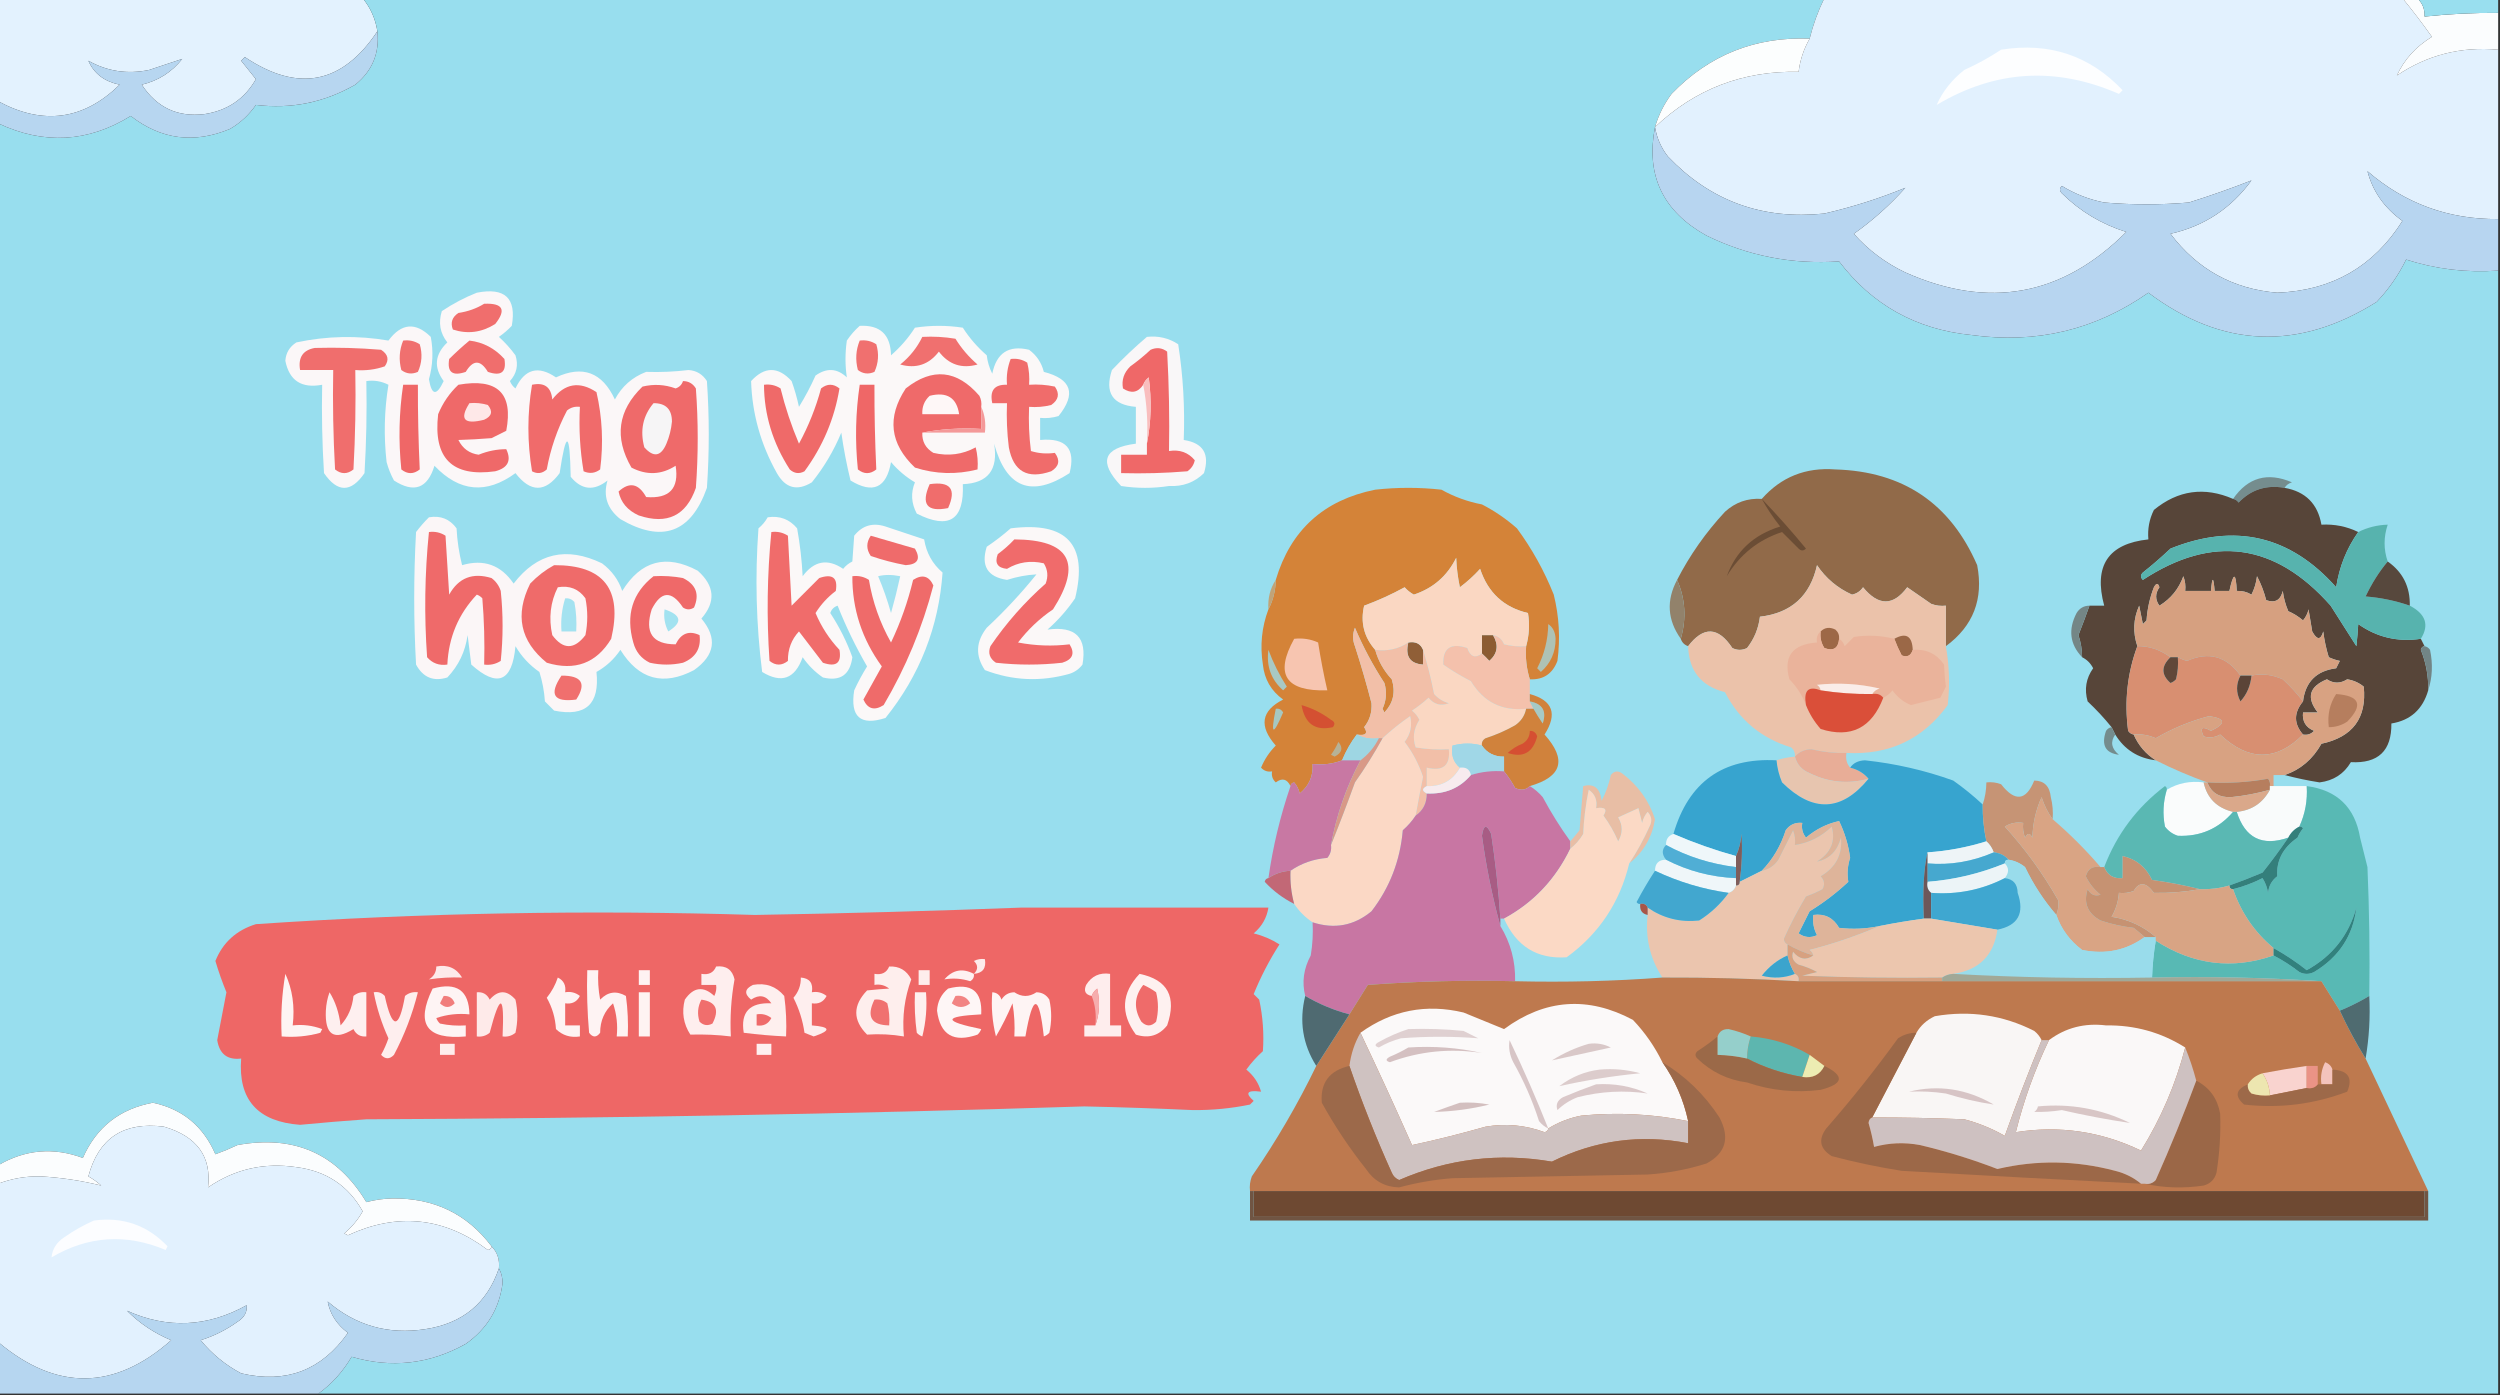 <?xml version="1.0" encoding="UTF-8"?>
<!DOCTYPE svg PUBLIC "-//W3C//DTD SVG 1.1//EN" "http://www.w3.org/Graphics/SVG/1.1/DTD/svg11.dtd">
<svg xmlns="http://www.w3.org/2000/svg" version="1.1" width="679px" height="379px" style="shape-rendering:geometricPrecision; text-rendering:geometricPrecision; image-rendering:optimizeQuality; fill-rule:evenodd; clip-rule:evenodd" xmlns:xlink="http://www.w3.org/1999/xlink">
<rect width="100%" height="100%" fill="#333333" stroke="none"/>
<g><path style="opacity:1" fill="#e3f2fe" d="M -0.5,-0.5 C 32.5,-0.5 65.5,-0.5 98.5,-0.5C 100.644,2.122 101.977,5.122 102.5,8.5C 92.937,22.864 80.937,25.198 66.5,15.5C 66.167,15.833 65.833,16.167 65.5,16.5C 66.833,18.167 68.167,19.833 69.5,21.5C 66.439,26.876 61.772,30.043 55.5,31C 48.238,31.871 42.572,29.204 38.5,23C 42.98,21.928 46.647,19.594 49.5,16C 46.654,16.949 43.654,17.949 40.5,19C 34.621,20.223 29.121,19.389 24,16.5C 25.508,19.967 28.341,22.134 32.5,23C 22.692,32.602 11.692,34.102 -0.5,27.5C -0.5,18.167 -0.5,8.833 -0.5,-0.5 Z"/></g>
<g><path style="opacity:1" fill="#98deee" d="M 98.5,-0.5 C 230.833,-0.5 363.167,-0.5 495.5,-0.5C 493.771,3.021 492.438,6.687 491.5,10.5C 476.707,9.928 464.207,14.928 454,25.5C 451.962,28.243 450.462,31.243 449.5,34.5C 446.949,47.572 451.616,57.405 463.5,64C 474.851,69.537 486.851,71.87 499.5,71C 508.505,82.841 520.505,89.507 535.5,91C 553.073,93.439 569.073,89.606 583.5,79.5C 603.525,94.542 624.192,95.375 645.5,82C 648.76,78.575 651.426,74.741 653.5,70.5C 661.616,73.113 669.949,74.113 678.5,73.5C 678.5,175.167 678.5,276.833 678.5,378.5C 481.167,378.5 283.833,378.5 86.5,378.5C 90.161,375.835 93.161,372.502 95.5,368.5C 106.293,371.685 116.626,370.518 126.5,365C 132.276,360.942 135.609,355.442 136.5,348.5C 136.489,346.955 136.156,345.622 135.5,344.5C 135.741,342.102 135.074,340.102 133.5,338.5C 126.852,329.678 117.852,325.345 106.5,325.5C 104.109,325.559 101.775,325.893 99.5,326.5C 91.576,313.343 79.909,308.176 64.5,311C 62.541,311.931 60.541,312.764 58.5,313.5C 55.2,305.859 49.533,301.192 41.5,299.5C 32.491,301.182 26.158,306.182 22.5,314.5C 14.527,311.53 6.861,312.197 -0.5,316.5C -0.5,222.167 -0.5,127.833 -0.5,33.5C 11.897,39.355 23.897,38.688 35.5,31.5C 43.771,37.928 52.771,39.095 62.5,35C 65.311,33.356 67.644,31.19 69.5,28.5C 79.064,29.676 88.064,27.843 96.5,23C 101.123,19.254 103.123,14.421 102.5,8.5C 101.977,5.122 100.644,2.122 98.5,-0.5 Z"/></g>
<g><path style="opacity:1" fill="#e2f1fe" d="M 495.5,-0.5 C 547.833,-0.5 600.167,-0.5 652.5,-0.5C 655.279,2.88 657.946,6.38 660.5,10C 656.131,12.688 652.964,16.188 651,20.5C 659.264,14.922 668.431,12.589 678.5,13.5C 678.5,28.833 678.5,44.167 678.5,59.5C 665.016,59.617 653.183,55.284 643,46.5C 644.44,51.984 647.606,56.484 652.5,60C 644.68,72.416 633.347,78.916 618.5,79.5C 606.49,78.505 596.823,73.172 589.5,63.5C 598.646,61.426 605.979,56.593 611.5,49C 606.064,51.148 600.398,53.148 594.5,55C 586.833,55.667 579.167,55.667 571.5,55C 567.38,54.181 563.546,52.681 560,50.5C 559.333,51.167 559.333,51.833 560,52.5C 564.954,57.397 570.787,60.897 577.5,63C 560.115,80.409 540.115,84.076 517.5,74C 512.102,71.43 507.435,67.93 503.5,63.5C 508.613,59.89 513.28,55.723 517.5,51C 510.5,53.887 503.167,56.22 495.5,58C 478.695,59.767 464.528,54.6 453,42.5C 451.155,40.133 449.989,37.467 449.5,34.5C 460.369,24.206 473.369,19.206 488.5,19.5C 488.905,16.285 489.905,13.285 491.5,10.5C 492.438,6.687 493.771,3.021 495.5,-0.5 Z"/></g>
<g><path style="opacity:1" fill="#fbfdfe" d="M 652.5,-0.5 C 653.833,-0.5 655.167,-0.5 656.5,-0.5C 657.942,0.82 658.608,2.486 658.5,4.5C 665.143,3.788 671.809,3.454 678.5,3.5C 678.5,6.833 678.5,10.167 678.5,13.5C 668.431,12.589 659.264,14.922 651,20.5C 652.964,16.188 656.131,12.688 660.5,10C 657.946,6.38 655.279,2.88 652.5,-0.5 Z"/></g>
<g><path style="opacity:1" fill="#99dfef" d="M 656.5,-0.5 C 663.833,-0.5 671.167,-0.5 678.5,-0.5C 678.5,0.833 678.5,2.167 678.5,3.5C 671.809,3.454 665.143,3.788 658.5,4.5C 658.608,2.486 657.942,0.82 656.5,-0.5 Z"/></g>
<g><path style="opacity:1" fill="#b7d6f0" d="M 102.5,8.5 C 103.123,14.421 101.123,19.254 96.5,23C 88.064,27.843 79.064,29.676 69.5,28.5C 67.644,31.19 65.311,33.356 62.5,35C 52.771,39.095 43.771,37.928 35.5,31.5C 23.897,38.688 11.897,39.355 -0.5,33.5C -0.5,31.5 -0.5,29.5 -0.5,27.5C 11.692,34.102 22.692,32.602 32.5,23C 28.341,22.134 25.508,19.967 24,16.5C 29.121,19.389 34.621,20.223 40.5,19C 43.654,17.949 46.654,16.949 49.5,16C 46.647,19.594 42.98,21.928 38.5,23C 42.572,29.204 48.238,31.871 55.5,31C 61.772,30.043 66.439,26.876 69.5,21.5C 68.167,19.833 66.833,18.167 65.5,16.5C 65.833,16.167 66.167,15.833 66.5,15.5C 80.937,25.198 92.937,22.864 102.5,8.5 Z"/></g>
<g><path style="opacity:1" fill="#fcfefe" d="M 491.5,10.5 C 489.905,13.285 488.905,16.285 488.5,19.5C 473.369,19.206 460.369,24.206 449.5,34.5C 450.462,31.243 451.962,28.243 454,25.5C 464.207,14.928 476.707,9.928 491.5,10.5 Z"/></g>
<g><path style="opacity:1" fill="#fdfeff" d="M 543.5,13.5 C 556.564,11.41 567.564,15.077 576.5,24.5C 576.167,24.833 575.833,25.167 575.5,25.5C 558.39,18.017 541.89,19.017 526,28.5C 527.578,24.886 530.078,21.719 533.5,19C 537.088,17.378 540.421,15.545 543.5,13.5 Z"/></g>
<g><path style="opacity:1" fill="#b7d5f0" d="M 449.5,34.5 C 449.989,37.467 451.155,40.133 453,42.5C 464.528,54.6 478.695,59.767 495.5,58C 503.167,56.22 510.5,53.887 517.5,51C 513.28,55.723 508.613,59.89 503.5,63.5C 507.435,67.93 512.102,71.43 517.5,74C 540.115,84.076 560.115,80.409 577.5,63C 570.787,60.897 564.954,57.397 560,52.5C 559.333,51.833 559.333,51.167 560,50.5C 563.546,52.681 567.38,54.181 571.5,55C 579.167,55.667 586.833,55.667 594.5,55C 600.398,53.148 606.064,51.148 611.5,49C 605.979,56.593 598.646,61.426 589.5,63.5C 596.823,73.172 606.49,78.505 618.5,79.5C 633.347,78.916 644.68,72.416 652.5,60C 647.606,56.484 644.44,51.984 643,46.5C 653.183,55.284 665.016,59.617 678.5,59.5C 678.5,64.167 678.5,68.833 678.5,73.5C 669.949,74.113 661.616,73.113 653.5,70.5C 651.426,74.741 648.76,78.575 645.5,82C 624.192,95.375 603.525,94.542 583.5,79.5C 569.073,89.606 553.073,93.439 535.5,91C 520.505,89.507 508.505,82.841 499.5,71C 486.851,71.87 474.851,69.537 463.5,64C 451.616,57.405 446.949,47.572 449.5,34.5 Z"/></g>
<g><path style="opacity:1" fill="#fbf7f8" d="M 129.5,79.5 C 137.16,77.996 140.327,80.996 139,88.5C 137.926,89.618 136.76,90.618 135.5,91.5C 137.156,92.992 138.656,94.658 140,96.5C 140.839,99.14 140.339,101.473 138.5,103.5C 138.808,104.308 139.308,104.975 140,105.5C 142.51,100.199 146.176,99.199 151,102.5C 158.247,99.115 163.58,101.115 167,108.5C 168.892,104.942 171.725,102.442 175.5,101C 179.385,101.128 183.218,100.961 187,100.5C 189.151,100.643 190.818,101.643 192,103.5C 192.667,113.167 192.667,122.833 192,132.5C 187.661,144.747 179.828,147.58 168.5,141C 164.93,138.197 163.764,134.697 165,130.5C 161.304,133.425 157.971,133.092 155,129.5C 154.766,117.058 153.766,116.725 152,128.5C 148.098,133.804 144.098,133.804 140,128.5C 132.107,134.29 124.773,133.623 118,126.5C 116.113,132.679 112.446,134.012 107,130.5C 106.138,128.913 105.471,127.246 105,125.5C 104.203,118.45 104.37,111.45 105.5,104.5C 103.604,103.534 101.604,103.201 99.5,103.5C 99.666,111.84 99.5,120.173 99,128.5C 95.333,133.833 91.667,133.833 88,128.5C 87.5,120.507 87.334,112.507 87.5,104.5C 81.907,105.549 78.573,103.383 77.5,98C 77.643,95.849 78.643,94.182 80.5,93C 88.803,91.231 97.137,91.065 105.5,92.5C 109.022,87.757 112.855,87.424 117,91.5C 117.729,95.377 117.562,99.211 116.5,103C 117.237,107.44 118.571,107.607 120.5,103.5C 117.743,99.765 118.076,96.265 121.5,93C 119.522,90.503 119.022,87.669 120,84.5C 123.054,82.463 126.221,80.796 129.5,79.5 Z"/></g>
<g><path style="opacity:1" fill="#f06e6d" d="M 131.5,82.5 C 136.587,82.284 137.587,84.118 134.5,88C 130.823,90.31 126.989,90.81 123,89.5C 122.289,87.633 122.789,86.133 124.5,85C 127.104,84.61 129.438,83.776 131.5,82.5 Z"/></g>
<g><path style="opacity:1" fill="#fbf8f8" d="M 233.5,88.5 C 239.047,88.212 241.88,90.879 242,96.5C 244.54,94.295 246.707,91.795 248.5,89C 252.833,88.333 257.167,88.333 261.5,89C 263.293,91.795 265.46,94.295 268,96.5C 268.202,98.256 268.702,99.922 269.5,101.5C 270.641,95.847 273.974,93.68 279.5,95C 281.562,96.532 282.896,98.532 283.5,101C 291.046,102.948 292.379,106.948 287.5,113C 285.866,113.494 284.199,113.66 282.5,113.5C 282.5,115.5 282.5,117.5 282.5,119.5C 289.527,118.852 292.193,121.852 290.5,128.5C 280.137,135.242 273.303,132.576 270,120.5C 271.179,127.565 268.346,131.231 261.5,131.5C 261.915,141.247 257.748,143.913 249,139.5C 247.491,136.671 247.325,133.838 248.5,131C 246.04,129.542 243.873,127.709 242,125.5C 240.758,132.546 237.091,134.213 231,130.5C 229.958,126.241 229.125,121.907 228.5,117.5C 226.467,122.403 223.8,126.903 220.5,131C 216.511,133.45 213.344,132.617 211,128.5C 206.601,120.649 204.267,112.316 204,103.5C 207.667,99.5 211.333,99.5 215,103.5C 215.822,105.788 216.489,108.122 217,110.5C 218.688,107.774 220.188,104.941 221.5,102C 224.54,99.845 227.373,100.012 230,102.5C 229.518,99.24 229.518,95.907 230,92.5C 231.032,90.973 232.199,89.64 233.5,88.5 Z"/></g>
<g><path style="opacity:1" fill="#f9f7f8" d="M 311.5,91.5 C 314.602,91.154 317.435,91.821 320,93.5C 321.339,102.107 321.839,110.774 321.5,119.5C 326.776,120.293 328.609,123.293 327,128.5C 324.426,131.027 321.26,132.194 317.5,132C 313.167,132.667 308.833,132.667 304.5,132C 298.301,125.478 299.635,121.644 308.5,120.5C 308.5,117.167 308.5,113.833 308.5,110.5C 302.151,109.973 299.984,106.639 302,100.5C 305.062,97.268 308.229,94.268 311.5,91.5 Z"/></g>
<g><path style="opacity:1" fill="#f0706f" d="M 109.5,92.5 C 111.144,92.287 112.644,92.62 114,93.5C 114.769,96.099 114.602,98.599 113.5,101C 111.888,101.72 110.388,101.554 109,100.5C 108.278,97.74 108.445,95.073 109.5,92.5 Z"/></g>
<g><path style="opacity:1" fill="#f0706f" d="M 233.5,92.5 C 235.144,92.287 236.644,92.62 238,93.5C 238.769,96.099 238.602,98.599 237.5,101C 235.888,101.72 234.388,101.554 233,100.5C 232.278,97.74 232.445,95.073 233.5,92.5 Z"/></g>
<g><path style="opacity:1" fill="#f0706f" d="M 250.5,91.5 C 253.518,91.335 256.518,91.502 259.5,92C 261.126,94.628 263.126,96.961 265.5,99C 261.207,100.202 257.707,99.035 255,95.5C 252.293,99.035 248.793,100.202 244.5,99C 247.094,96.913 249.094,94.413 250.5,91.5 Z"/></g>
<g><path style="opacity:1" fill="#f06e6d" d="M 127.5,92.5 C 131.232,92.95 134.398,94.617 137,97.5C 137.611,101.088 136.111,102.254 132.5,101C 130.5,97.667 128.5,97.667 126.5,101C 122.889,102.254 121.389,101.088 122,97.5C 123.812,95.7 125.645,94.033 127.5,92.5 Z"/></g>
<g><path style="opacity:1" fill="#ef6868" d="M 311.5,120.5 C 312.653,114.681 312.819,108.681 312,102.5C 311.283,103.044 310.783,103.711 310.5,104.5C 309.068,106.647 307.235,106.98 305,105.5C 304.582,103.212 305.249,101.212 307,99.5C 308.925,98.12 310.759,96.62 312.5,95C 314.112,94.28 315.612,94.446 317,95.5C 317.5,104.494 317.666,113.494 317.5,122.5C 320.38,122.033 322.713,122.866 324.5,125C 324.241,126.261 323.574,127.261 322.5,128C 316.509,128.499 310.509,128.666 304.5,128.5C 304.5,126.833 304.5,125.167 304.5,123.5C 306.833,123.5 309.167,123.5 311.5,123.5C 311.5,122.5 311.5,121.5 311.5,120.5 Z"/></g>
<g><path style="opacity:1" fill="#f06e6d" d="M 85.5,94.5 C 91.509,94.334 97.509,94.501 103.5,95C 105.421,96.241 105.754,97.741 104.5,99.5C 101.916,100.393 99.249,100.726 96.5,100.5C 96.666,109.506 96.5,118.506 96,127.5C 94.333,128.833 92.667,128.833 91,127.5C 90.5,118.506 90.334,109.506 90.5,100.5C 87.5,100.5 84.5,100.5 81.5,100.5C 80.933,97.089 82.266,95.089 85.5,94.5 Z"/></g>
<g><path style="opacity:1" fill="#f06c6b" d="M 274.5,97.5 C 276.144,97.287 277.644,97.62 279,98.5C 279.495,100.473 279.662,102.473 279.5,104.5C 281.857,104.337 284.19,104.503 286.5,105C 287.86,106.938 287.527,108.604 285.5,110C 283.527,110.495 281.527,110.662 279.5,110.5C 279.334,114.514 279.501,118.514 280,122.5C 282.09,123.152 284.257,123.319 286.5,123C 287.991,125.022 287.658,126.688 285.5,128C 279.073,130.238 275.239,128.072 274,121.5C 273.501,117.514 273.334,113.514 273.5,109.5C 272.167,109.5 270.833,109.5 269.5,109.5C 268.756,106.05 270.09,104.384 273.5,104.5C 273.298,102.05 273.631,99.717 274.5,97.5 Z"/></g>
<g><path style="opacity:1" fill="#ef6a6a" d="M 266.5,110.5 C 266.5,112.5 266.5,114.5 266.5,116.5C 260.974,116.179 255.64,116.512 250.5,117.5C 250.393,119.903 251.393,121.736 253.5,123C 257.572,123.956 261.405,123.456 265,121.5C 265.495,123.473 265.662,125.473 265.5,127.5C 259.756,128.954 254.09,128.787 248.5,127C 241.668,120.513 240.835,113.346 246,105.5C 253.243,99.771 259.91,100.438 266,107.5C 266.483,108.448 266.649,109.448 266.5,110.5 Z"/></g>
<g><path style="opacity:1" fill="#ef6767" d="M 109.5,104.5 C 110.833,104.5 112.167,104.5 113.5,104.5C 113.477,112.212 113.644,119.879 114,127.5C 112.333,128.833 110.667,128.833 109,127.5C 108.202,119.754 108.369,112.087 109.5,104.5 Z"/></g>
<g><path style="opacity:1" fill="#ef6969" d="M 124.5,104.5 C 135.122,102.624 139.455,106.791 137.5,117C 136.167,117.667 134.833,118.333 133.5,119C 130.333,119.252 127.333,119.418 124.5,119.5C 125.652,121.825 127.485,123.158 130,123.5C 132.468,122.497 134.968,121.997 137.5,122C 138.959,125.084 137.959,127.084 134.5,128C 122.791,129.625 117.624,124.458 119,112.5C 120.273,109.403 122.107,106.736 124.5,104.5 Z"/></g>
<g><path style="opacity:1" fill="#f06b6b" d="M 144.5,104.5 C 147.86,103.79 149.693,105.124 150,108.5C 153.386,104.112 157.386,103.445 162,106.5C 163.591,113.392 163.924,120.392 163,127.5C 161.612,128.554 160.112,128.72 158.5,128C 157.525,122.259 157.192,116.425 157.5,110.5C 156.178,110.33 155.011,110.663 154,111.5C 151.356,116.547 149.523,121.881 148.5,127.5C 147.277,128.614 145.944,128.781 144.5,128C 143.182,120.167 143.182,112.334 144.5,104.5 Z"/></g>
<g><path style="opacity:1" fill="#ef6a6a" d="M 185.5,103.5 C 187.017,103.511 188.184,104.177 189,105.5C 189.667,114.5 189.667,123.5 189,132.5C 186.37,140.064 181.203,142.564 173.5,140C 170.439,138.627 168.606,136.46 168,133.5C 170.946,130.8 173.446,131.3 175.5,135C 181.823,135.512 184.489,132.679 183.5,126.5C 179.65,128.977 175.65,129.144 171.5,127C 166.782,118.828 167.782,111.494 174.5,105C 177.562,104.259 180.562,104.425 183.5,105.5C 184.522,105.145 185.189,104.478 185.5,103.5 Z"/></g>
<g><path style="opacity:1" fill="#ef6a69" d="M 207.5,104.5 C 209.144,104.286 210.644,104.62 212,105.5C 213.263,110.621 214.929,115.621 217,120.5C 219.587,115.739 221.587,110.739 223,105.5C 224.667,104.167 226.333,104.167 228,105.5C 226.647,113.713 223.48,121.213 218.5,128C 217.056,128.781 215.723,128.614 214.5,127.5C 209.883,120.332 207.55,112.665 207.5,104.5 Z"/></g>
<g><path style="opacity:1" fill="#ef6767" d="M 233.5,104.5 C 234.833,104.5 236.167,104.5 237.5,104.5C 237.477,112.212 237.644,119.879 238,127.5C 236.333,128.833 234.667,128.833 233,127.5C 232.202,119.754 232.369,112.087 233.5,104.5 Z"/></g>
<g><path style="opacity:1" fill="#f9bebe" d="M 311.5,120.5 C 311.821,114.974 311.488,109.64 310.5,104.5C 310.783,103.711 311.283,103.044 312,102.5C 312.819,108.681 312.653,114.681 311.5,120.5 Z"/></g>
<g><path style="opacity:1" fill="#fef7f7" d="M 252.5,107.5 C 257.175,106.339 259.841,108.006 260.5,112.5C 257.167,112.5 253.833,112.5 250.5,112.5C 250.392,110.486 251.058,108.82 252.5,107.5 Z"/></g>
<g><path style="opacity:1" fill="#fee8e8" d="M 127.5,109.5 C 129.199,109.34 130.866,109.506 132.5,110C 133.925,111.714 133.592,113.047 131.5,114C 126.036,115.39 124.703,113.89 127.5,109.5 Z"/></g>
<g><path style="opacity:1" fill="#f6f5f6" d="M 177.5,109.5 C 180.822,109.489 182.489,111.155 182.5,114.5C 182.308,116.577 181.808,118.577 181,120.5C 179.522,123.993 177.522,124.326 175,121.5C 173.773,116.938 174.607,112.938 177.5,109.5 Z"/></g>
<g><path style="opacity:1" fill="#f49999" d="M 266.5,110.5 C 267.468,112.607 267.802,114.941 267.5,117.5C 261.833,117.5 256.167,117.5 250.5,117.5C 255.64,116.512 260.974,116.179 266.5,116.5C 266.5,114.5 266.5,112.5 266.5,110.5 Z"/></g>
<g><path style="opacity:1" fill="#916a49" d="M 528.5,175.5 C 528.5,171.833 528.5,168.167 528.5,164.5C 527.127,164.657 525.793,164.49 524.5,164C 522.323,162.485 520.156,160.985 518,159.5C 514.19,164.626 510.19,164.626 506,159.5C 505.261,160.574 504.261,161.241 503,161.5C 499.062,159.727 495.895,157.06 493.5,153.5C 491.65,161.85 486.484,166.517 478,167.5C 477.604,170.696 476.438,173.53 474.5,176C 473.167,176.667 471.833,176.667 470.5,176C 466.668,170.201 462.668,170.035 458.5,175.5C 457.5,175.167 456.833,174.5 456.5,173.5C 458.086,167.968 457.753,162.635 455.5,157.5C 458.953,150.779 463.286,144.612 468.5,139C 471.336,136.416 474.669,135.249 478.5,135.5C 483.75,129.55 490.416,126.883 498.5,127.5C 516.868,128.043 529.701,136.71 537,153.5C 538.771,162.698 535.937,170.032 528.5,175.5 Z"/></g>
<g><path style="opacity:1" fill="#f06d6c" d="M 252.5,131.5 C 258.158,130.679 259.825,132.846 257.5,138C 251.741,139.139 250.074,136.972 252.5,131.5 Z"/></g>
<g><path style="opacity:1" fill="#758d8e" d="M 620.5,132.5 C 615.553,131.628 611.387,132.961 608,136.5C 607.617,135.944 607.117,135.611 606.5,135.5C 610.541,129.655 615.874,128.155 622.5,131C 621.584,131.278 620.918,131.778 620.5,132.5 Z"/></g>
<g><path style="opacity:1" fill="#d48338" d="M 415.5,184.5 C 414.597,181.609 414.264,178.609 414.5,175.5C 415.329,172.531 415.495,169.531 415,166.5C 408.478,164.982 404.145,160.982 402,154.5C 400.316,156.351 398.483,158.018 396.5,159.5C 395.933,156.788 395.599,154.121 395.5,151.5C 393.061,156.439 389.228,159.772 384,161.5C 383.05,160.978 382.216,160.311 381.5,159.5C 377.952,161.441 374.286,163.107 370.5,164.5C 369.445,169.004 370.445,173.004 373.5,176.5C 374.343,179.516 375.843,182.183 378,184.5C 379.081,187.968 378.415,190.968 376,193.5C 375.833,193.167 375.667,192.833 375.5,192.5C 376.544,190.232 376.711,187.899 376,185.5C 372.897,180.731 370.231,175.731 368,170.5C 367.333,172.167 367.333,173.833 368,175.5C 369.668,180.655 371.168,185.822 372.5,191C 372.66,193.47 371.993,195.636 370.5,197.5C 371.609,199.214 370.942,199.881 368.5,199.5C 366.918,201.563 365.585,203.896 364.5,206.5C 362.052,207.473 359.385,207.806 356.5,207.5C 356.701,210.765 355.534,213.431 353,215.5C 352.751,214.376 352.251,213.376 351.5,212.5C 350.893,212.624 350.56,212.957 350.5,213.5C 349.553,211.545 348.219,211.211 346.5,212.5C 345.614,211.675 345.281,210.675 345.5,209.5C 344.325,209.719 343.325,209.386 342.5,208.5C 343.441,206.228 344.774,204.228 346.5,202.5C 341.853,197.209 342.52,193.042 348.5,190C 345.246,187.658 343.412,184.491 343,180.5C 342.183,175.332 342.683,170.332 344.5,165.5C 345.768,163.095 346.435,160.428 346.5,157.5C 350.531,143.973 359.531,135.806 373.5,133C 379.5,132.333 385.5,132.333 391.5,133C 394.948,134.927 398.615,136.261 402.5,137C 405.941,138.776 409.108,140.943 412,143.5C 416.075,149.026 419.408,155.026 422,161.5C 423.471,167.431 423.804,173.431 423,179.5C 421.67,183.007 419.17,184.673 415.5,184.5 Z"/></g>
<g><path style="opacity:1" fill="#574539" d="M 620.5,132.5 C 626.167,133.5 629.5,136.833 630.5,142.5C 634.037,142.311 637.37,142.977 640.5,144.5C 637.344,148.952 635.344,153.952 634.5,159.5C 622.023,145.465 607.023,141.965 589.5,149C 587.093,151.285 584.593,153.451 582,155.5C 581.333,156.167 581.333,156.833 582,157.5C 600.926,145.109 617.926,147.442 633,164.5C 635.333,168.167 637.667,171.833 640,175.5C 640.239,173.239 640.406,171.239 640.5,169.5C 645.564,173.091 651.231,174.424 657.5,173.5C 657.833,174.167 658.167,174.833 658.5,175.5C 657.957,175.56 657.624,175.893 657.5,176.5C 658.921,180.028 659.588,183.694 659.5,187.5C 658.014,192.657 654.681,195.657 649.5,196.5C 649.592,203.908 645.925,207.408 638.5,207C 636.615,210.198 633.782,212.032 630,212.5C 626.757,211.989 623.591,211.322 620.5,210.5C 624.811,209.039 628.144,206.205 630.5,202C 639.011,200.172 642.845,195.005 642,186.5C 640.687,185.427 639.187,184.76 637.5,184.5C 635.641,185.69 633.808,185.69 632,184.5C 627.178,186.46 626.345,189.46 629.5,193.5C 628.167,193.5 626.833,193.5 625.5,193.5C 625.244,195.912 626.244,197.579 628.5,198.5C 627.675,199.386 626.675,199.719 625.5,199.5C 622.966,196.578 622.966,193.578 625.5,190.5C 626.147,185.187 629.147,182.187 634.5,181.5C 634.833,180.833 635.167,180.167 635.5,179.5C 634.603,179.331 633.603,178.998 632.5,178.5C 631.787,176.224 631.287,173.891 631,171.5C 630.309,173.891 629.309,173.891 628,171.5C 627.667,169.5 627.333,167.5 627,165.5C 626.751,166.624 626.251,167.624 625.5,168.5C 624.3,167.469 622.966,166.635 621.5,166C 620.751,164.266 620.251,162.433 620,160.5C 619.388,163.032 617.888,163.865 615.5,163C 614.914,160.72 614.08,158.553 613,156.5C 612.798,158.256 612.298,159.922 611.5,161.5C 610.264,160.754 608.93,160.421 607.5,160.5C 607.281,155.371 606.614,155.371 605.5,160.5C 604.167,160.5 602.833,160.5 601.5,160.5C 601.167,156.5 600.833,156.5 600.5,160.5C 598.167,160.5 595.833,160.5 593.5,160.5C 593.657,159.127 593.49,157.793 593,156.5C 591.762,159.944 589.595,162.61 586.5,164.5C 585.319,162.865 585.319,161.198 586.5,159.5C 586.154,158.304 585.654,158.304 585,159.5C 583.873,162.377 583.206,165.377 583,168.5C 582.667,168.833 582.333,169.167 582,169.5C 581.667,167.833 581.333,166.167 581,164.5C 579.404,168.063 579.237,171.729 580.5,175.5C 577.781,182.829 576.948,190.496 578,198.5C 578.383,199.056 578.883,199.389 579.5,199.5C 580.81,202.473 582.81,204.807 585.5,206.5C 580.684,205.928 577.017,203.595 574.5,199.5C 574.167,198.833 573.833,198.167 573.5,197.5C 571.544,195.075 569.378,192.742 567,190.5C 566.064,187.208 566.564,184.208 568.5,181.5C 567.812,180.145 566.812,179.145 565.5,178.5C 565.489,176.453 565.156,174.453 564.5,172.5C 565.572,169.796 566.572,167.13 567.5,164.5C 568.833,164.5 570.167,164.5 571.5,164.5C 568.57,153.662 572.57,147.662 583.5,146.5C 583.248,143.68 583.748,141.014 585,138.5C 591.548,133.128 598.715,132.128 606.5,135.5C 607.117,135.611 607.617,135.944 608,136.5C 611.387,132.961 615.553,131.628 620.5,132.5 Z"/></g>
<g><path style="opacity:1" fill="#6b4d35" d="M 478.5,135.5 C 482.635,139.806 486.635,144.306 490.5,149C 489.833,149.667 489.167,149.667 488.5,149C 486.978,147.478 485.478,145.978 484,144.5C 477.542,146.619 472.542,150.619 469,156.5C 471.45,149.725 476.283,145.225 483.5,143C 481.585,140.6 479.919,138.1 478.5,135.5 Z"/></g>
<g><path style="opacity:1" fill="#fbf6f7" d="M 116.5,140.5 C 119.652,139.959 122.152,140.959 124,143.5C 124.176,146.882 124.676,150.215 125.5,153.5C 131.381,151.774 136.048,153.441 139.5,158.5C 145.877,150.192 153.877,148.359 163.5,153C 166.135,154.961 167.969,157.461 169,160.5C 174.093,152.257 180.926,150.424 189.5,155C 194.132,159.133 194.466,163.467 190.5,168C 194.89,173.272 194.223,177.939 188.5,182C 180.154,186.386 173.487,184.553 168.5,176.5C 166.81,179.024 164.643,181.024 162,182.5C 162.923,191.245 159.089,194.745 150.5,193C 149.667,192.167 148.833,191.333 148,190.5C 147.818,187.774 147.318,185.107 146.5,182.5C 143.81,180.644 141.644,178.311 140,175.5C 139.117,185.196 135.117,186.863 128,180.5C 127.667,177.833 127.333,175.167 127,172.5C 126.384,176.951 124.551,180.784 121.5,184C 117.74,185.176 114.907,184.01 113,180.5C 112.333,168.5 112.333,156.5 113,144.5C 114.102,143.051 115.269,141.718 116.5,140.5 Z"/></g>
<g><path style="opacity:1" fill="#fbf8f8" d="M 208.5,140.5 C 211.755,140.014 214.422,141.014 216.5,143.5C 217.274,147.779 217.774,152.113 218,156.5C 221.112,152.301 224.779,151.634 229,154.5C 229.689,153.643 230.522,152.977 231.5,152.5C 231.676,150.328 231.843,147.995 232,145.5C 234.21,142.71 237.044,141.877 240.5,143C 244.027,144.176 247.527,145.342 251,146.5C 251.591,150.163 253.258,153.163 256,155.5C 254.972,170.243 249.806,183.409 240.5,195C 233.691,197.196 230.857,194.696 232,187.5C 233.039,185.254 234.206,183.087 235.5,181C 232.417,175.668 229.75,170.168 227.5,164.5C 226.5,164.833 225.833,165.5 225.5,166.5C 227.997,170.308 229.997,174.308 231.5,178.5C 230.866,183.301 228.2,185.135 223.5,184C 221.333,182.5 219.5,180.667 218,178.5C 215.912,184.382 212.246,185.716 207,182.5C 205.372,169.595 205.039,156.595 206,143.5C 207.045,142.627 207.878,141.627 208.5,140.5 Z"/></g>
<g><path style="opacity:1" fill="#57b3ae" d="M 648.5,152.5 C 646.178,155.275 644.178,158.441 642.5,162C 646.629,162.327 650.629,163.16 654.5,164.5C 658.842,166.769 659.842,169.769 657.5,173.5C 651.231,174.424 645.564,173.091 640.5,169.5C 640.406,171.239 640.239,173.239 640,175.5C 637.667,171.833 635.333,168.167 633,164.5C 617.926,147.442 600.926,145.109 582,157.5C 581.333,156.833 581.333,156.167 582,155.5C 584.593,153.451 587.093,151.285 589.5,149C 607.023,141.965 622.023,145.465 634.5,159.5C 635.344,153.952 637.344,148.952 640.5,144.5C 643.006,143.25 645.673,142.584 648.5,142.5C 647.372,145.885 647.372,149.219 648.5,152.5 Z"/></g>
<g><path style="opacity:1" fill="#fbf8f8" d="M 274.5,143.5 C 289.745,141.569 295.579,147.902 292,162.5C 289.872,165.63 287.372,168.463 284.5,171C 292.133,169.965 295.3,173.132 294,180.5C 293.097,181.701 291.931,182.535 290.5,183C 282.701,185.22 275.034,184.887 267.5,182C 264.869,178.113 265.035,174.28 268,170.5C 272.839,165.994 277.339,161.161 281.5,156C 278.837,156.143 276.171,156.643 273.5,157.5C 268.21,156.696 266.377,153.696 268,148.5C 270.326,146.934 272.492,145.268 274.5,143.5 Z"/></g>
<g><path style="opacity:1" fill="#ef6a6a" d="M 116.5,144.5 C 118.144,144.286 119.644,144.62 121,145.5C 121.333,150.833 121.667,156.167 122,161.5C 124.541,156.931 128.375,155.431 133.5,157C 134.701,157.903 135.535,159.069 136,160.5C 136.667,166.833 136.667,173.167 136,179.5C 134.644,180.38 133.144,180.714 131.5,180.5C 131.666,174.491 131.499,168.491 131,162.5C 130.586,162.043 130.086,161.709 129.5,161.5C 124.513,166.778 121.846,173.111 121.5,180.5C 119.278,180.822 117.444,180.155 116,178.5C 115.19,167.091 115.357,155.757 116.5,144.5 Z"/></g>
<g><path style="opacity:1" fill="#f06c6b" d="M 209.5,144.5 C 211.144,144.286 212.644,144.62 214,145.5C 214.333,151.833 214.667,158.167 215,164.5C 217.5,162 220,159.5 222.5,157C 226.111,155.746 227.611,156.912 227,160.5C 224.782,162.182 222.949,164.182 221.5,166.5C 223.076,170.238 225.243,173.571 228,176.5C 228.611,180.088 227.111,181.254 223.5,180C 221.333,177.167 219.167,174.333 217,171.5C 214.954,173.7 213.954,176.367 214,179.5C 212.333,180.833 210.667,180.833 209,179.5C 208.189,167.757 208.356,156.091 209.5,144.5 Z"/></g>
<g><path style="opacity:1" fill="#ef6b6b" d="M 236.5,145.5 C 240.469,146.66 244.469,147.827 248.5,149C 250.118,151.8 249.285,153.3 246,153.5C 242.771,152.901 239.604,152.068 236.5,151C 235.248,149.172 235.248,147.339 236.5,145.5 Z"/></g>
<g><path style="opacity:1" fill="#f06b6b" d="M 275.5,146.5 C 290.54,146.583 294.04,152.917 286,165.5C 282.353,167.979 279.187,170.979 276.5,174.5C 281.163,175.397 285.83,175.564 290.5,175C 292.013,177.454 291.346,179.121 288.5,180C 282.5,180.667 276.5,180.667 270.5,180C 268.789,178.867 268.289,177.367 269,175.5C 273.285,169.214 278.285,163.548 284,158.5C 284.743,156.559 284.576,154.726 283.5,153C 279.916,152.154 276.583,152.654 273.5,154.5C 270.918,154.253 270.085,152.92 271,150.5C 272.667,149.267 274.167,147.933 275.5,146.5 Z"/></g>
<g><path style="opacity:1" fill="#57483d" d="M 648.5,152.5 C 652.611,155.389 654.611,159.389 654.5,164.5C 650.629,163.16 646.629,162.327 642.5,162C 644.178,158.441 646.178,155.275 648.5,152.5 Z"/></g>
<g><path style="opacity:1" fill="#ef6b6a" d="M 150.5,153.5 C 163.993,153.432 169.16,160.098 166,173.5C 161.983,180.138 156.15,182.304 148.5,180C 141.282,174.148 139.782,166.981 144,158.5C 145.965,156.45 148.132,154.783 150.5,153.5 Z"/></g>
<g><path style="opacity:1" fill="#ef6969" d="M 177.5,156.5 C 180.187,156.336 182.854,156.503 185.5,157C 189.051,158.761 190.051,161.428 188.5,165C 187.5,165.667 186.5,165.667 185.5,165C 182.387,160.319 179.554,160.486 177,165.5C 175.029,171.828 177.195,174.994 183.5,175C 184.972,172.004 187.138,171.171 190,172.5C 190.45,176.091 188.95,178.591 185.5,180C 182.5,180.667 179.5,180.667 176.5,180C 174.185,178.891 172.685,177.057 172,174.5C 169.911,167.042 171.744,161.042 177.5,156.5 Z"/></g>
<g><path style="opacity:1" fill="#ef6b6a" d="M 231.5,156.5 C 233.144,156.286 234.644,156.62 236,157.5C 237.007,163.522 239.007,169.189 242,174.5C 244.595,169.049 246.595,163.382 248,157.5C 250.48,155.91 252.313,156.41 253.5,159C 250.507,170.483 246.007,181.317 240,191.5C 237.52,193.09 235.687,192.59 234.5,190C 236.15,187.01 237.817,184.01 239.5,181C 234.112,173.577 231.445,165.41 231.5,156.5 Z"/></g>
<g><path style="opacity:1" fill="#a1e1f0" d="M 238.5,156.5 C 240.259,156.046 242.259,156.046 244.5,156.5C 243.776,159.843 242.943,163.176 242,166.5C 241.014,162.996 239.847,159.663 238.5,156.5 Z"/></g>
<g><path style="opacity:1" fill="#ebc2aa" d="M 528.5,175.5 C 529.442,180.805 529.609,186.139 529,191.5C 522.283,200.773 513.116,205.106 501.5,204.5C 498.291,204.589 495.125,204.256 492,203.5C 490.167,203.519 488.667,204.185 487.5,205.5C 487.586,204.504 487.252,203.671 486.5,203C 478.378,200.545 472.378,195.545 468.5,188C 462.021,186.354 458.687,182.187 458.5,175.5C 462.668,170.035 466.668,170.201 470.5,176C 471.833,176.667 473.167,176.667 474.5,176C 476.438,173.53 477.604,170.696 478,167.5C 486.484,166.517 491.65,161.85 493.5,153.5C 495.895,157.06 499.062,159.727 503,161.5C 504.261,161.241 505.261,160.574 506,159.5C 510.19,164.626 514.19,164.626 518,159.5C 520.156,160.985 522.323,162.485 524.5,164C 525.793,164.49 527.127,164.657 528.5,164.5C 528.5,168.167 528.5,171.833 528.5,175.5 Z"/></g>
<g><path style="opacity:1" fill="#fdf6f6" d="M 151.5,159.5 C 154.695,158.961 157.195,159.961 159,162.5C 159.667,165.833 159.667,169.167 159,172.5C 155.952,176.482 152.952,176.482 150,172.5C 148.978,167.871 149.478,163.538 151.5,159.5 Z"/></g>
<g><path style="opacity:1" fill="#a4e2f0" d="M 153.5,162.5 C 154.496,162.414 155.329,162.748 156,163.5C 156.497,166.146 156.664,168.813 156.5,171.5C 155.167,171.5 153.833,171.5 152.5,171.5C 152.264,168.391 152.597,165.391 153.5,162.5 Z"/></g>
<g><path style="opacity:1" fill="#c1a377" d="M 346.5,157.5 C 346.435,160.428 345.768,163.095 344.5,165.5C 344.294,162.505 344.96,159.838 346.5,157.5 Z"/></g>
<g><path style="opacity:1" fill="#a2e2f0" d="M 180.5,165.5 C 185.113,167.047 185.447,169.047 181.5,171.5C 180.534,169.604 180.201,167.604 180.5,165.5 Z"/></g>
<g><path style="opacity:1" fill="#748686" d="M 567.5,164.5 C 566.572,167.13 565.572,169.796 564.5,172.5C 565.156,174.453 565.489,176.453 565.5,178.5C 562.167,174.99 561.667,170.99 564,166.5C 564.816,165.177 565.983,164.511 567.5,164.5 Z"/></g>
<g><path style="opacity:1" fill="#92826b" d="M 455.5,157.5 C 457.753,162.635 458.086,167.968 456.5,173.5C 452.861,168.386 452.528,163.053 455.5,157.5 Z"/></g>
<g><path style="opacity:1" fill="#9d6847" d="M 499.5,173.5 C 499.278,176.076 497.945,176.91 495.5,176C 494.62,174.644 494.286,173.144 494.5,171.5C 495.601,170.402 496.934,170.235 498.5,171C 499.252,171.671 499.586,172.504 499.5,173.5 Z"/></g>
<g><path style="opacity:1" fill="#d6a080" d="M 625.5,190.5 C 623.878,188.375 622.045,186.375 620,184.5C 617.086,183.205 614.253,182.872 611.5,183.5C 610.5,183.5 609.5,183.5 608.5,183.5C 604.734,178.224 599.901,176.891 594,179.5C 593.098,179.257 592.265,178.923 591.5,178.5C 590.833,178.5 590.167,178.5 589.5,178.5C 586.621,176.428 583.621,175.428 580.5,175.5C 579.237,171.729 579.404,168.063 581,164.5C 581.333,166.167 581.667,167.833 582,169.5C 582.333,169.167 582.667,168.833 583,168.5C 583.206,165.377 583.873,162.377 585,159.5C 585.654,158.304 586.154,158.304 586.5,159.5C 585.319,161.198 585.319,162.865 586.5,164.5C 589.595,162.61 591.762,159.944 593,156.5C 593.49,157.793 593.657,159.127 593.5,160.5C 595.833,160.5 598.167,160.5 600.5,160.5C 600.833,156.5 601.167,156.5 601.5,160.5C 602.833,160.5 604.167,160.5 605.5,160.5C 606.614,155.371 607.281,155.371 607.5,160.5C 608.93,160.421 610.264,160.754 611.5,161.5C 612.298,159.922 612.798,158.256 613,156.5C 614.08,158.553 614.914,160.72 615.5,163C 617.888,163.865 619.388,163.032 620,160.5C 620.251,162.433 620.751,164.266 621.5,166C 622.966,166.635 624.3,167.469 625.5,168.5C 626.251,167.624 626.751,166.624 627,165.5C 627.333,167.5 627.667,169.5 628,171.5C 629.309,173.891 630.309,173.891 631,171.5C 631.287,173.891 631.787,176.224 632.5,178.5C 633.603,178.998 634.603,179.331 635.5,179.5C 635.167,180.167 634.833,180.833 634.5,181.5C 629.147,182.187 626.147,185.187 625.5,190.5 Z"/></g>
<g><path style="opacity:1" fill="#8c5c32" d="M 405.5,172.5 C 407.094,175.183 406.761,177.516 404.5,179.5C 403.818,178.757 403.151,178.091 402.5,177.5C 402.5,175.833 402.5,174.167 402.5,172.5C 403.5,172.5 404.5,172.5 405.5,172.5 Z"/></g>
<g><path style="opacity:1" fill="#9b6847" d="M 519.5,176.5 C 518.998,178.085 517.998,178.585 516.5,178C 515.733,176.53 515.067,175.03 514.5,173.5C 517.676,171.727 519.343,172.727 519.5,176.5 Z"/></g>
<g><path style="opacity:1" fill="#905f37" d="M 382.5,174.5 C 384.483,174.157 385.817,174.824 386.5,176.5C 386.5,177.833 386.5,179.167 386.5,180.5C 382.932,180.241 381.599,178.241 382.5,174.5 Z"/></g>
<g><path style="opacity:1" fill="#f4c1ac" d="M 405.5,172.5 C 406.922,172.75 407.922,173.583 408.5,175C 410.473,175.495 412.473,175.662 414.5,175.5C 414.264,178.609 414.597,181.609 415.5,184.5C 415.5,185.833 415.5,187.167 415.5,188.5C 415.5,189.167 415.5,189.833 415.5,190.5C 415.833,191.167 416.167,191.833 416.5,192.5C 415.833,192.5 415.167,192.5 414.5,192.5C 407.923,193.173 402.923,190.673 399.5,185C 396.914,183.689 394.414,182.189 392,180.5C 391.835,176.023 394.002,174.523 398.5,176C 399.317,178.372 400.65,178.872 402.5,177.5C 403.151,178.091 403.818,178.757 404.5,179.5C 406.761,177.516 407.094,175.183 405.5,172.5 Z"/></g>
<g><path style="opacity:1" fill="#aec2b5" d="M 420.5,169.5 C 421.748,170.334 422.415,171.667 422.5,173.5C 422.508,177.147 421.175,180.147 418.5,182.5C 418.167,182.167 417.833,181.833 417.5,181.5C 419.441,177.736 420.441,173.736 420.5,169.5 Z"/></g>
<g><path style="opacity:1" fill="#eab39b" d="M 494.5,171.5 C 494.286,173.144 494.62,174.644 495.5,176C 497.945,176.91 499.278,176.076 499.5,173.5C 500.222,173.918 500.722,174.584 501,175.5C 501.833,174.667 502.667,173.833 503.5,173C 507.203,172.421 510.869,172.588 514.5,173.5C 515.067,175.03 515.733,176.53 516.5,178C 517.998,178.585 518.998,178.085 519.5,176.5C 523.142,176.21 525.975,177.543 528,180.5C 528.078,182.657 528.245,184.657 528.5,186.5C 528,187.5 527.5,188.5 527,189.5C 524.333,190.167 521.667,190.833 519,191.5C 516.929,190.636 515.262,189.303 514,187.5C 513.292,188.381 512.458,189.047 511.5,189.5C 510.791,188.596 509.791,188.263 508.5,188.5C 508.918,187.778 509.584,187.278 510.5,187C 504.881,185.701 499.214,185.368 493.5,186C 494.056,186.383 494.389,186.883 494.5,187.5C 491.129,186.195 489.796,187.529 490.5,191.5C 489.524,188.894 488.024,186.561 486,184.5C 484.289,178.307 486.789,174.974 493.5,174.5C 493.263,173.209 493.596,172.209 494.5,171.5 Z"/></g>
<g><path style="opacity:1" fill="#f7c5b0" d="M 351.5,173.5 C 353.792,173.244 355.959,173.577 358,174.5C 358.679,178.878 359.512,183.211 360.5,187.5C 349.119,187.827 346.119,183.16 351.5,173.5 Z"/></g>
<g><path style="opacity:1" fill="#728586" d="M 658.5,175.5 C 659.117,175.611 659.617,175.944 660,176.5C 660.81,180.358 660.643,184.024 659.5,187.5C 659.588,183.694 658.921,180.028 657.5,176.5C 657.624,175.893 657.957,175.56 658.5,175.5 Z"/></g>
<g><path style="opacity:1" fill="#f2bfa8" d="M 373.5,176.5 C 376.838,176.935 379.838,176.268 382.5,174.5C 381.599,178.241 382.932,180.241 386.5,180.5C 386.5,179.167 386.5,177.833 386.5,176.5C 387.679,180.327 388.679,184.327 389.5,188.5C 390.59,189.727 391.924,190.56 393.5,191C 391.299,191.825 389.466,191.325 388,189.5C 386.59,190.787 385.09,191.954 383.5,193C 384.357,193.689 385.023,194.522 385.5,195.5C 383.934,197.962 383.601,200.462 384.5,203C 387.482,203.498 390.482,203.665 393.5,203.5C 393.938,207.908 391.938,209.575 387.5,208.5C 387.5,210.167 387.5,211.833 387.5,213.5C 386.167,214.167 386.167,214.833 387.5,215.5C 387.539,218.089 386.539,220.089 384.5,221.5C 385.119,218.006 385.786,214.506 386.5,211C 385.347,207.515 383.681,204.348 381.5,201.5C 383.106,199.41 383.606,197.076 383,194.5C 380.337,196.334 377.837,198.334 375.5,200.5C 375.167,200.5 374.833,200.5 374.5,200.5C 372.265,200.795 370.265,200.461 368.5,199.5C 370.942,199.881 371.609,199.214 370.5,197.5C 371.993,195.636 372.66,193.47 372.5,191C 371.168,185.822 369.668,180.655 368,175.5C 367.333,173.833 367.333,172.167 368,170.5C 370.231,175.731 372.897,180.731 376,185.5C 376.711,187.899 376.544,190.232 375.5,192.5C 375.667,192.833 375.833,193.167 376,193.5C 378.415,190.968 379.081,187.968 378,184.5C 375.843,182.183 374.343,179.516 373.5,176.5 Z"/></g>
<g><path style="opacity:1" fill="#fad7c2" d="M 414.5,175.5 C 412.473,175.662 410.473,175.495 408.5,175C 407.922,173.583 406.922,172.75 405.5,172.5C 404.5,172.5 403.5,172.5 402.5,172.5C 402.5,174.167 402.5,175.833 402.5,177.5C 400.65,178.872 399.317,178.372 398.5,176C 394.002,174.523 391.835,176.023 392,180.5C 394.414,182.189 396.914,183.689 399.5,185C 402.923,190.673 407.923,193.173 414.5,192.5C 414.141,194.371 413.141,195.871 411.5,197C 408.95,198.442 406.284,199.608 403.5,200.5C 402.702,200.957 402.369,201.624 402.5,202.5C 399.932,201.768 397.266,201.768 394.5,202.5C 394.054,205.01 394.72,207.01 396.5,208.5C 394.547,211.978 391.547,213.645 387.5,213.5C 387.5,211.833 387.5,210.167 387.5,208.5C 391.938,209.575 393.938,207.908 393.5,203.5C 390.482,203.665 387.482,203.498 384.5,203C 383.601,200.462 383.934,197.962 385.5,195.5C 385.023,194.522 384.357,193.689 383.5,193C 385.09,191.954 386.59,190.787 388,189.5C 389.466,191.325 391.299,191.825 393.5,191C 391.924,190.56 390.59,189.727 389.5,188.5C 388.679,184.327 387.679,180.327 386.5,176.5C 385.817,174.824 384.483,174.157 382.5,174.5C 379.838,176.268 376.838,176.935 373.5,176.5C 370.445,173.004 369.445,169.004 370.5,164.5C 374.286,163.107 377.952,161.441 381.5,159.5C 382.216,160.311 383.05,160.978 384,161.5C 389.228,159.772 393.061,156.439 395.5,151.5C 395.599,154.121 395.933,156.788 396.5,159.5C 398.483,158.018 400.316,156.351 402,154.5C 404.145,160.982 408.478,164.982 415,166.5C 415.495,169.531 415.329,172.531 414.5,175.5 Z"/></g>
<g><path style="opacity:1" fill="#f06f6e" d="M 152.5,183.5 C 158.016,183.473 159.349,185.64 156.5,190C 150.36,190.808 149.027,188.641 152.5,183.5 Z"/></g>
<g><path style="opacity:1" fill="#a8c9c3" d="M 344.5,176.5 C 345.77,179.94 347.436,183.273 349.5,186.5C 349.167,186.833 348.833,187.167 348.5,187.5C 345.225,184.603 343.892,180.937 344.5,176.5 Z"/></g>
<g><path style="opacity:1" fill="#d88f71" d="M 580.5,175.5 C 583.621,175.428 586.621,176.428 589.5,178.5C 586.962,180.927 586.962,183.26 589.5,185.5C 590.086,185.291 590.586,184.957 591,184.5C 591.495,182.527 591.662,180.527 591.5,178.5C 592.265,178.923 593.098,179.257 594,179.5C 599.901,176.891 604.734,178.224 608.5,183.5C 607.286,185.808 607.286,188.141 608.5,190.5C 610.244,188.574 611.244,186.24 611.5,183.5C 614.253,182.872 617.086,183.205 620,184.5C 622.045,186.375 623.878,188.375 625.5,190.5C 622.966,193.578 622.966,196.578 625.5,199.5C 618.224,206.792 610.724,206.792 603,199.5C 601.535,200.33 600.035,200.496 598.5,200C 597.398,197.609 598.064,197.109 600.5,198.5C 604.661,196.51 604.494,195.177 600,194.5C 594.835,195.866 590.002,197.866 585.5,200.5C 583.591,199.652 581.591,199.318 579.5,199.5C 578.883,199.389 578.383,199.056 578,198.5C 576.948,190.496 577.781,182.829 580.5,175.5 Z"/></g>
<g><path style="opacity:1" fill="#5b4437" d="M 608.5,183.5 C 609.5,183.5 610.5,183.5 611.5,183.5C 611.244,186.24 610.244,188.574 608.5,190.5C 607.286,188.141 607.286,185.808 608.5,183.5 Z"/></g>
<g><path style="opacity:1" fill="#604739" d="M 589.5,178.5 C 590.167,178.5 590.833,178.5 591.5,178.5C 591.662,180.527 591.495,182.527 591,184.5C 590.586,184.957 590.086,185.291 589.5,185.5C 586.962,183.26 586.962,180.927 589.5,178.5 Z"/></g>
<g><path style="opacity:1" fill="#faede9" d="M 508.5,188.5 C 503.797,188.563 499.13,188.229 494.5,187.5C 494.389,186.883 494.056,186.383 493.5,186C 499.214,185.368 504.881,185.701 510.5,187C 509.584,187.278 508.918,187.778 508.5,188.5 Z"/></g>
<g><path style="opacity:1" fill="#da4f39" d="M 494.5,187.5 C 499.13,188.229 503.797,188.563 508.5,188.5C 509.791,188.263 510.791,188.596 511.5,189.5C 508.363,197.735 502.697,200.569 494.5,198C 492.779,196.056 491.446,193.89 490.5,191.5C 489.796,187.529 491.129,186.195 494.5,187.5 Z"/></g>
<g><path style="opacity:1" fill="#d45032" d="M 353.5,191.5 C 356.351,192.323 359.018,193.656 361.5,195.5C 362.521,196.002 362.688,196.668 362,197.5C 357.223,198.587 354.389,196.587 353.5,191.5 Z"/></g>
<g><path style="opacity:1" fill="#a6cac5" d="M 415.5,190.5 C 418.955,191.128 420.122,193.128 419,196.5C 418.066,195.142 417.232,193.808 416.5,192.5C 416.167,191.833 415.833,191.167 415.5,190.5 Z"/></g>
<g><path style="opacity:1" fill="#a6c8c1" d="M 346.5,192.5 C 347.376,192.369 348.043,192.702 348.5,193.5C 345.717,200.023 345.05,199.689 346.5,192.5 Z"/></g>
<g><path style="opacity:1" fill="#fbd8c5" d="M 384.5,221.5 C 383.542,222.962 382.376,224.295 381,225.5C 380.283,233.747 377.449,241.08 372.5,247.5C 367.762,251.428 362.429,252.428 356.5,250.5C 354.5,249.167 352.833,247.5 351.5,245.5C 350.701,242.57 350.368,239.57 350.5,236.5C 353.422,234.469 356.755,233.302 360.5,233C 361.337,231.989 361.67,230.822 361.5,229.5C 363.737,223.971 365.903,218.305 368,212.5C 370.751,208.598 373.251,204.598 375.5,200.5C 377.837,198.334 380.337,196.334 383,194.5C 383.606,197.076 383.106,199.41 381.5,201.5C 383.681,204.348 385.347,207.515 386.5,211C 385.786,214.506 385.119,218.006 384.5,221.5 Z"/></g>
<g><path style="opacity:1" fill="#748c8d" d="M 573.5,197.5 C 573.833,198.167 574.167,198.833 574.5,199.5C 573.113,201.489 573.447,203.322 575.5,205C 571.818,204.532 570.651,202.365 572,198.5C 572.383,197.944 572.883,197.611 573.5,197.5 Z"/></g>
<g><path style="opacity:1" fill="#9ed6e3" d="M 368.5,199.5 C 370.265,200.461 372.265,200.795 374.5,200.5C 373.299,202.909 371.633,204.909 369.5,206.5C 367.833,206.5 366.167,206.5 364.5,206.5C 365.585,203.896 366.918,201.563 368.5,199.5 Z"/></g>
<g><path style="opacity:1" fill="#d0823c" d="M 415.5,188.5 C 421.746,190.221 423.08,193.887 419.5,199.5C 425.604,206.318 424.271,210.985 415.5,213.5C 414.399,214.598 413.066,214.765 411.5,214C 410.601,212.348 409.601,210.848 408.5,209.5C 408.5,208.167 408.5,206.833 408.5,205.5C 405.911,205.539 403.911,204.539 402.5,202.5C 402.369,201.624 402.702,200.957 403.5,200.5C 406.284,199.608 408.95,198.442 411.5,197C 413.141,195.871 414.141,194.371 414.5,192.5C 415.167,192.5 415.833,192.5 416.5,192.5C 417.232,193.808 418.066,195.142 419,196.5C 420.122,193.128 418.955,191.128 415.5,190.5C 415.5,189.833 415.5,189.167 415.5,188.5 Z"/></g>
<g><path style="opacity:1" fill="#d54f32" d="M 415.5,198.5 C 416.497,198.47 417.164,198.97 417.5,200C 416.355,204.403 413.689,205.903 409.5,204.5C 410.665,203.416 411.998,202.583 413.5,202C 414.823,201.184 415.489,200.017 415.5,198.5 Z"/></g>
<g><path style="opacity:1" fill="#b6b297" d="M 363.5,201.5 C 364.867,203.093 364.534,204.426 362.5,205.5C 362.167,205.333 361.833,205.167 361.5,205C 362.305,203.887 362.972,202.721 363.5,201.5 Z"/></g>
<g><path style="opacity:1" fill="#a0d7e7" d="M 402.5,202.5 C 403.911,204.539 405.911,205.539 408.5,205.5C 408.5,206.833 408.5,208.167 408.5,209.5C 405.391,209.264 402.391,209.597 399.5,210.5C 399.179,208.952 398.179,208.285 396.5,208.5C 394.72,207.01 394.054,205.01 394.5,202.5C 397.266,201.768 399.932,201.768 402.5,202.5 Z"/></g>
<g><path style="opacity:1" fill="#e8ad97" d="M 501.5,204.5 C 501.232,206.099 501.566,207.432 502.5,208.5C 504.531,208.972 506.198,209.972 507.5,211.5C 502.002,213.025 496.669,212.525 491.5,210C 489.365,209.124 488.031,207.624 487.5,205.5C 488.667,204.185 490.167,203.519 492,203.5C 495.125,204.256 498.291,204.589 501.5,204.5 Z"/></g>
<g><path style="opacity:1" fill="#d8a282" d="M 620.5,210.5 C 619.5,210.5 618.5,210.5 617.5,210.5C 617.5,211.5 617.5,212.5 617.5,213.5C 617.167,213.5 616.833,213.5 616.5,213.5C 616.631,212.761 616.464,212.094 616,211.5C 610.593,212.473 605.093,212.807 599.5,212.5C 594.741,210.804 590.074,208.804 585.5,206.5C 582.81,204.807 580.81,202.473 579.5,199.5C 581.591,199.318 583.591,199.652 585.5,200.5C 590.002,197.866 594.835,195.866 600,194.5C 604.494,195.177 604.661,196.51 600.5,198.5C 598.064,197.109 597.398,197.609 598.5,200C 600.035,200.496 601.535,200.33 603,199.5C 610.724,206.792 618.224,206.792 625.5,199.5C 626.675,199.719 627.675,199.386 628.5,198.5C 626.244,197.579 625.244,195.912 625.5,193.5C 626.833,193.5 628.167,193.5 629.5,193.5C 626.345,189.46 627.178,186.46 632,184.5C 633.808,185.69 635.641,185.69 637.5,184.5C 639.187,184.76 640.687,185.427 642,186.5C 642.845,195.005 639.011,200.172 630.5,202C 628.144,206.205 624.811,209.039 620.5,210.5 Z"/></g>
<g><path style="opacity:1" fill="#b67e5e" d="M 634.5,188.5 C 640.929,188.959 641.929,191.459 637.5,196C 635.975,197.009 634.308,197.509 632.5,197.5C 632.091,194.145 632.758,191.145 634.5,188.5 Z"/></g>
<g><path style="opacity:1" fill="#c878a3" d="M 364.5,206.5 C 366.167,206.5 367.833,206.5 369.5,206.5C 365.651,213.712 362.984,221.378 361.5,229.5C 361.67,230.822 361.337,231.989 360.5,233C 356.755,233.302 353.422,234.469 350.5,236.5C 348.297,236.604 346.297,237.27 344.5,238.5C 345.715,229.973 347.715,221.64 350.5,213.5C 350.56,212.957 350.893,212.624 351.5,212.5C 352.251,213.376 352.751,214.376 353,215.5C 355.534,213.431 356.701,210.765 356.5,207.5C 359.385,207.806 362.052,207.473 364.5,206.5 Z"/></g>
<g><path style="opacity:1" fill="#e7c5af" d="M 487.5,205.5 C 488.031,207.624 489.365,209.124 491.5,210C 496.669,212.525 502.002,213.025 507.5,211.5C 500.21,220.441 492.377,220.774 484,212.5C 483.187,210.564 482.687,208.564 482.5,206.5C 484.117,205.962 485.784,205.629 487.5,205.5 Z"/></g>
<g><path style="opacity:1" fill="#c876a3" d="M 408.5,209.5 C 409.601,210.848 410.601,212.348 411.5,214C 413.066,214.765 414.399,214.598 415.5,213.5C 416.794,214.29 417.961,215.29 419,216.5C 421.275,220.732 423.775,224.732 426.5,228.5C 426.5,229.167 426.5,229.833 426.5,230.5C 422.468,238.861 416.468,245.195 408.5,249.5C 408.167,249.5 407.833,249.5 407.5,249.5C 406.997,241.802 406.164,234.135 405,226.5C 403.768,223.77 402.935,223.937 402.5,227C 403.645,235.409 405.312,243.575 407.5,251.5C 410.297,256.099 411.631,261.099 411.5,266.5C 398.15,266.167 384.817,266.501 371.5,267.5C 369.807,270.184 368.14,272.851 366.5,275.5C 362.266,274.383 358.266,272.716 354.5,270.5C 353.558,266.759 354.058,263.093 356,259.5C 356.498,256.518 356.665,253.518 356.5,250.5C 362.429,252.428 367.762,251.428 372.5,247.5C 377.449,241.08 380.283,233.747 381,225.5C 382.376,224.295 383.542,222.962 384.5,221.5C 386.539,220.089 387.539,218.089 387.5,215.5C 392.46,215.746 396.46,214.08 399.5,210.5C 402.391,209.597 405.391,209.264 408.5,209.5 Z"/></g>
<g><path style="opacity:1" fill="#37a4cf" d="M 482.5,206.5 C 482.687,208.564 483.187,210.564 484,212.5C 492.377,220.774 500.21,220.441 507.5,211.5C 506.198,209.972 504.531,208.972 502.5,208.5C 503.334,207.252 504.667,206.585 506.5,206.5C 514.739,207.372 522.739,209.205 530.5,212C 533.331,214.001 535.997,216.167 538.5,218.5C 538.46,221.881 538.793,225.214 539.5,228.5C 534.292,230.135 528.958,231.135 523.5,231.5C 522.486,236.097 522.153,242.097 522.5,249.5C 518.476,250.038 514.476,250.705 510.5,251.5C 506.854,252.283 503.188,252.45 499.5,252C 497.933,249.259 495.599,248.092 492.5,248.5C 492.261,250.467 492.594,252.301 493.5,254C 491.741,254.798 490.074,254.631 488.5,253.5C 489.5,251.5 490.5,249.5 491.5,247.5C 495.27,245.197 498.77,242.531 502,239.5C 501.637,237.284 501.804,235.118 502.5,233C 502.027,229.471 501.027,226.138 499.5,223C 496.246,223.697 493.246,225.197 490.5,227.5C 489.571,226.311 489.238,224.978 489.5,223.5C 487.61,223.297 486.11,223.963 485,225.5C 483.66,229.73 481.493,233.397 478.5,236.5C 476.5,237.5 474.5,238.5 472.5,239.5C 473.097,235.168 473.263,230.835 473,226.5C 472.809,228.708 472.309,230.708 471.5,232.5C 465.694,230.898 460.027,228.898 454.5,226.5C 458.592,212.399 467.925,205.732 482.5,206.5 Z"/></g>
<g><path style="opacity:1" fill="#fafcfc" d="M 598.5,212.5 C 599.441,216.774 602.107,219.441 606.5,220.5C 602.582,225.086 597.582,227.253 591.5,227C 590.069,226.535 588.903,225.701 588,224.5C 587.341,221.112 587.508,217.779 588.5,214.5C 591.505,212.701 594.838,212.034 598.5,212.5 Z"/></g>
<g><path style="opacity:1" fill="#b67e5e" d="M 616.5,213.5 C 616.5,213.833 616.5,214.167 616.5,214.5C 613.072,215.474 609.572,216.141 606,216.5C 602.761,216.667 600.594,215.333 599.5,212.5C 605.093,212.807 610.593,212.473 616,211.5C 616.464,212.094 616.631,212.761 616.5,213.5 Z"/></g>
<g><path style="opacity:1" fill="#f7ebee" d="M 396.5,208.5 C 398.179,208.285 399.179,208.952 399.5,210.5C 396.46,214.08 392.46,215.746 387.5,215.5C 386.167,214.833 386.167,214.167 387.5,213.5C 391.547,213.645 394.547,211.978 396.5,208.5 Z"/></g>
<g><path style="opacity:1" fill="#e8bea5" d="M 442.5,234.5 C 444.563,231.382 446.396,228.048 448,224.5C 448.781,223.056 448.614,221.723 447.5,220.5C 446.749,221.376 446.249,222.376 446,223.5C 445.667,222.167 445.333,220.833 445,219.5C 443.184,220.329 441.351,221.163 439.5,222C 440.769,224.139 440.769,226.305 439.5,228.5C 438.424,226.013 437.09,223.68 435.5,221.5C 436.609,219.786 435.942,219.119 433.5,219.5C 433.884,217.335 433.217,215.668 431.5,214.5C 430.673,218.459 430.173,222.459 430,226.5C 429.051,228.093 427.885,229.426 426.5,230.5C 426.5,229.833 426.5,229.167 426.5,228.5C 427.315,227.571 428.148,226.571 429,225.5C 429.333,221.5 429.667,217.5 430,213.5C 432.929,212.724 434.596,214.057 435,217.5C 436.142,215.321 436.975,212.988 437.5,210.5C 438.365,209.417 439.365,209.251 440.5,210C 444.879,213.289 447.879,217.456 449.5,222.5C 448.69,227.463 446.356,231.463 442.5,234.5 Z"/></g>
<g><path style="opacity:1" fill="#c69475" d="M 557.5,222.5 C 556.208,220.745 555.208,218.745 554.5,216.5C 552.938,219.963 552.105,223.63 552,227.5C 551.333,226.167 550.667,226.167 550,227.5C 549.51,226.207 549.343,224.873 549.5,223.5C 547.712,223.215 546.045,223.548 544.5,224.5C 550.059,230.608 554.892,237.274 559,244.5C 559.195,245.819 559.028,247.153 558.5,248.5C 555.136,244.613 552.303,240.279 550,235.5C 548.67,234.418 547.17,233.751 545.5,233.5C 544.486,232.326 543.153,231.66 541.5,231.5C 541.068,230.29 540.401,229.29 539.5,228.5C 538.793,225.214 538.46,221.881 538.5,218.5C 539.15,216.565 539.483,214.565 539.5,212.5C 540.873,212.343 542.207,212.51 543.5,213C 547.264,217.844 550.264,217.511 552.5,212C 555.201,212.031 556.701,213.531 557,216.5C 557.495,218.473 557.662,220.473 557.5,222.5 Z"/></g>
<g><path style="opacity:1" fill="#f9fbfb" d="M 616.5,213.5 C 616.833,213.5 617.167,213.5 617.5,213.5C 620.5,213.5 623.5,213.5 626.5,213.5C 626.758,217.372 626.091,221.039 624.5,224.5C 623.167,225.167 622.167,226.167 621.5,227.5C 614.416,229.958 609.75,227.625 607.5,220.5C 611.565,220.103 614.565,218.103 616.5,214.5C 616.5,214.167 616.5,213.833 616.5,213.5 Z"/></g>
<g><path style="opacity:1" fill="#58b9b4" d="M 626.5,213.5 C 634.768,214.601 639.601,219.268 641,227.5C 641.667,230.167 642.333,232.833 643,235.5C 643.5,247.162 643.667,258.829 643.5,270.5C 640.956,272.019 638.289,273.352 635.5,274.5C 633.833,271.833 632.167,269.167 630.5,266.5C 615.342,265.504 600.009,265.17 584.5,265.5C 584.616,262.14 584.949,258.807 585.5,255.5C 595.672,262.061 606.339,263.394 617.5,259.5C 619.95,260.777 622.283,262.277 624.5,264C 625.833,264.667 627.167,264.667 628.5,264C 635.263,259.947 639.096,254.114 640,246.5C 637.883,254.07 633.383,259.737 626.5,263.5C 623.643,261.242 620.643,259.242 617.5,257.5C 612.355,253.218 608.688,247.885 606.5,241.5C 609.25,240.809 611.917,239.809 614.5,238.5C 615.281,239.729 615.781,241.062 616,242.5C 616.199,240.598 617.033,239.098 618.5,238C 618.225,233.722 620.058,230.222 624,227.5C 624.374,226.584 624.874,225.75 625.5,225C 625.272,224.601 624.938,224.435 624.5,224.5C 626.091,221.039 626.758,217.372 626.5,213.5 Z"/></g>
<g><path style="opacity:1" fill="#d89987" d="M 374.5,200.5 C 374.833,200.5 375.167,200.5 375.5,200.5C 373.251,204.598 370.751,208.598 368,212.5C 365.903,218.305 363.737,223.971 361.5,229.5C 362.984,221.378 365.651,213.712 369.5,206.5C 371.633,204.909 373.299,202.909 374.5,200.5 Z"/></g>
<g><path style="opacity:1" fill="#d9a484" d="M 557.5,222.5 C 562.167,226.5 566.5,230.833 570.5,235.5C 568.365,235.147 567.032,235.98 566.5,238C 567.439,239.944 568.773,241.611 570.5,243C 569.004,243.507 567.837,243.007 567,241.5C 565.824,245.26 566.99,248.093 570.5,250C 573.424,250.988 576.424,251.654 579.5,252C 580.571,252.852 581.571,253.685 582.5,254.5C 577.461,258.148 571.794,259.315 565.5,258C 562.184,255.523 559.851,252.356 558.5,248.5C 559.028,247.153 559.195,245.819 559,244.5C 554.892,237.274 550.059,230.608 544.5,224.5C 546.045,223.548 547.712,223.215 549.5,223.5C 549.343,224.873 549.51,226.207 550,227.5C 550.667,226.167 551.333,226.167 552,227.5C 552.105,223.63 552.938,219.963 554.5,216.5C 555.208,218.745 556.208,220.745 557.5,222.5 Z"/></g>
<g><path style="opacity:1" fill="#5ab8b3" d="M 588.5,214.5 C 587.508,217.779 587.341,221.112 588,224.5C 588.903,225.701 590.069,226.535 591.5,227C 597.582,227.253 602.582,225.086 606.5,220.5C 606.833,220.5 607.167,220.5 607.5,220.5C 609.75,227.625 614.416,229.958 621.5,227.5C 619.298,230.726 616.965,233.893 614.5,237C 611.429,238.296 608.429,239.462 605.5,240.5C 602.904,241.265 600.237,241.599 597.5,241.5C 593.348,240.448 589.015,239.614 584.5,239C 582.826,235.481 580.159,233.315 576.5,232.5C 576.5,234.5 576.5,236.5 576.5,238.5C 574.067,238.727 572.401,237.727 571.5,235.5C 574.898,226.6 580.398,219.267 588,213.5C 588.399,213.728 588.565,214.062 588.5,214.5 Z"/></g>
<g><path style="opacity:1" fill="#daa88a" d="M 598.5,212.5 C 598.833,212.5 599.167,212.5 599.5,212.5C 600.594,215.333 602.761,216.667 606,216.5C 609.572,216.141 613.072,215.474 616.5,214.5C 614.565,218.103 611.565,220.103 607.5,220.5C 607.167,220.5 606.833,220.5 606.5,220.5C 602.107,219.441 599.441,216.774 598.5,212.5 Z"/></g>
<g><path style="opacity:1" fill="#fbd9c5" d="M 442.5,234.5 C 439.944,245.122 434.277,253.622 425.5,260C 417.502,260.539 411.836,257.039 408.5,249.5C 416.468,245.195 422.468,238.861 426.5,230.5C 427.885,229.426 429.051,228.093 430,226.5C 430.173,222.459 430.673,218.459 431.5,214.5C 433.217,215.668 433.884,217.335 433.5,219.5C 435.942,219.119 436.609,219.786 435.5,221.5C 437.09,223.68 438.424,226.013 439.5,228.5C 440.769,226.305 440.769,224.139 439.5,222C 441.351,221.163 443.184,220.329 445,219.5C 445.333,220.833 445.667,222.167 446,223.5C 446.249,222.376 446.749,221.376 447.5,220.5C 448.614,221.723 448.781,223.056 448,224.5C 446.396,228.048 444.563,231.382 442.5,234.5 Z"/></g>
<g><path style="opacity:1" fill="#a85c84" d="M 407.5,249.5 C 407.5,250.167 407.5,250.833 407.5,251.5C 405.312,243.575 403.645,235.409 402.5,227C 402.935,223.937 403.768,223.77 405,226.5C 406.164,234.135 406.997,241.802 407.5,249.5 Z"/></g>
<g><path style="opacity:1" fill="#eff7fa" d="M 454.5,226.5 C 460.027,228.898 465.694,230.898 471.5,232.5C 471.5,233.5 471.5,234.5 471.5,235.5C 464.696,234.675 458.363,232.675 452.5,229.5C 452.427,227.973 453.094,226.973 454.5,226.5 Z"/></g>
<g><path style="opacity:1" fill="#eef4f7" d="M 539.5,228.5 C 540.401,229.29 541.068,230.29 541.5,231.5C 535.63,234.034 529.63,235.034 523.5,234.5C 523.5,233.5 523.5,232.5 523.5,231.5C 528.958,231.135 534.292,230.135 539.5,228.5 Z"/></g>
<g><path style="opacity:1" fill="#ebc5ae" d="M 485.5,256.5 C 485.5,257.5 485.5,258.5 485.5,259.5C 482.813,260.664 480.48,262.497 478.5,265C 481.696,265.805 484.696,265.638 487.5,264.5C 488.338,264.842 488.672,265.508 488.5,266.5C 476.18,265.783 463.847,265.449 451.5,265.5C 448.145,260.345 446.812,254.678 447.5,248.5C 447.5,247.833 447.5,247.167 447.5,246.5C 451.715,249.404 456.381,250.57 461.5,250C 464.666,248 467.332,245.5 469.5,242.5C 470.5,242.167 471.167,241.5 471.5,240.5C 472.167,240.5 472.5,240.167 472.5,239.5C 474.5,238.5 476.5,237.5 478.5,236.5C 480.371,236.141 481.871,235.141 483,233.5C 484.34,230.798 485.673,228.131 487,225.5C 487.49,226.793 487.657,228.127 487.5,229.5C 491.358,228.904 494.691,227.238 497.5,224.5C 498.59,228.508 497.256,231.675 493.5,234C 496.849,233.32 499.016,231.153 500,227.5C 500.457,232.08 498.624,235.58 494.5,238C 495.517,239.049 495.684,240.216 495,241.5C 493.559,242.26 492.059,242.926 490.5,243.5C 488.257,247.233 486.257,251.066 484.5,255C 484.57,255.765 484.903,256.265 485.5,256.5 Z"/></g>
<g><path style="opacity:1" fill="#eff6f9" d="M 452.5,233.5 C 458.446,236.557 464.779,238.224 471.5,238.5C 471.5,239.167 471.5,239.833 471.5,240.5C 471.167,241.5 470.5,242.167 469.5,242.5C 462.638,241.55 455.972,239.55 449.5,236.5C 449.5,234.5 450.5,233.5 452.5,233.5 Z"/></g>
<g><path style="opacity:1" fill="#50aed5" d="M 452.5,229.5 C 458.363,232.675 464.696,234.675 471.5,235.5C 471.5,236.5 471.5,237.5 471.5,238.5C 464.779,238.224 458.446,236.557 452.5,233.5C 451.314,232.039 451.314,230.705 452.5,229.5 Z"/></g>
<g><path style="opacity:1" fill="#46a8cf" d="M 541.5,231.5 C 543.153,231.66 544.486,232.326 545.5,233.5C 544.833,233.5 544.5,233.833 544.5,234.5C 537.743,237.273 530.743,238.939 523.5,239.5C 523.5,237.833 523.5,236.167 523.5,234.5C 529.63,235.034 535.63,234.034 541.5,231.5 Z"/></g>
<g><path style="opacity:1" fill="#99dceb" d="M 544.5,234.5 C 544.5,233.833 544.833,233.5 545.5,233.5C 547.17,233.751 548.67,234.418 550,235.5C 552.303,240.279 555.136,244.613 558.5,248.5C 559.851,252.356 562.184,255.523 565.5,258C 571.794,259.315 577.461,258.148 582.5,254.5C 583.5,254.5 584.5,254.5 585.5,254.5C 585.5,254.833 585.5,255.167 585.5,255.5C 584.949,258.807 584.616,262.14 584.5,265.5C 566.326,265.83 548.326,265.497 530.5,264.5C 537.51,263.49 541.51,259.49 542.5,252.5C 548.093,251.382 549.926,248.049 548,242.5C 547.943,240.09 546.776,238.756 544.5,238.5C 545.686,237.039 545.686,235.705 544.5,234.5 Z"/></g>
<g><path style="opacity:1" fill="#ecf4f7" d="M 544.5,234.5 C 545.686,235.705 545.686,237.039 544.5,238.5C 538.227,241.699 531.561,243.033 524.5,242.5C 523.596,241.791 523.263,240.791 523.5,239.5C 530.743,238.939 537.743,237.273 544.5,234.5 Z"/></g>
<g><path style="opacity:1" fill="#7f5d5b" d="M 472.5,239.5 C 472.5,240.167 472.167,240.5 471.5,240.5C 471.5,239.833 471.5,239.167 471.5,238.5C 471.5,237.5 471.5,236.5 471.5,235.5C 471.5,234.5 471.5,233.5 471.5,232.5C 472.309,230.708 472.809,228.708 473,226.5C 473.263,230.835 473.097,235.168 472.5,239.5 Z"/></g>
<g><path style="opacity:1" fill="#c26876" d="M 350.5,236.5 C 350.368,239.57 350.701,242.57 351.5,245.5C 348.467,243.984 345.8,241.984 343.5,239.5C 343.624,238.893 343.957,238.56 344.5,238.5C 346.297,237.27 348.297,236.604 350.5,236.5 Z"/></g>
<g><path style="opacity:1" fill="#6d5759" d="M 523.5,231.5 C 523.5,232.5 523.5,233.5 523.5,234.5C 523.5,236.167 523.5,237.833 523.5,239.5C 523.263,240.791 523.596,241.791 524.5,242.5C 524.5,244.833 524.5,247.167 524.5,249.5C 523.833,249.5 523.167,249.5 522.5,249.5C 522.153,242.097 522.486,236.097 523.5,231.5 Z"/></g>
<g><path style="opacity:1" fill="#c69272" d="M 597.5,241.5 C 593.401,242.255 589.234,242.588 585,242.5C 582.851,239.554 581.018,239.387 579.5,242C 578.207,242.49 576.873,242.657 575.5,242.5C 575.335,244.827 574.669,246.993 573.5,249C 578.067,249.695 582.067,251.528 585.5,254.5C 584.5,254.5 583.5,254.5 582.5,254.5C 581.571,253.685 580.571,252.852 579.5,252C 576.424,251.654 573.424,250.988 570.5,250C 566.99,248.093 565.824,245.26 567,241.5C 567.837,243.007 569.004,243.507 570.5,243C 568.773,241.611 567.439,239.944 566.5,238C 567.032,235.98 568.365,235.147 570.5,235.5C 570.833,235.5 571.167,235.5 571.5,235.5C 572.401,237.727 574.067,238.727 576.5,238.5C 576.5,236.5 576.5,234.5 576.5,232.5C 580.159,233.315 582.826,235.481 584.5,239C 589.015,239.614 593.348,240.448 597.5,241.5 Z"/></g>
<g><path style="opacity:1" fill="#42a7cf" d="M 449.5,236.5 C 455.972,239.55 462.638,241.55 469.5,242.5C 467.332,245.5 464.666,248 461.5,250C 456.381,250.57 451.715,249.404 447.5,246.5C 447.158,245.662 446.492,245.328 445.5,245.5C 445.062,245.565 444.728,245.399 444.5,245C 446.067,242.021 447.734,239.188 449.5,236.5 Z"/></g>
<g><path style="opacity:1" fill="#347f7b" d="M 624.5,224.5 C 624.938,224.435 625.272,224.601 625.5,225C 624.874,225.75 624.374,226.584 624,227.5C 620.058,230.222 618.225,233.722 618.5,238C 617.033,239.098 616.199,240.598 616,242.5C 615.781,241.062 615.281,239.729 614.5,238.5C 611.917,239.809 609.25,240.809 606.5,241.5C 605.833,241.5 605.5,241.167 605.5,240.5C 608.429,239.462 611.429,238.296 614.5,237C 616.965,233.893 619.298,230.726 621.5,227.5C 622.167,226.167 623.167,225.167 624.5,224.5 Z"/></g>
<g><path style="opacity:1" fill="#3fa7d0" d="M 544.5,238.5 C 546.776,238.756 547.943,240.09 548,242.5C 549.926,248.049 548.093,251.382 542.5,252.5C 536.5,251.5 530.5,250.5 524.5,249.5C 524.5,247.167 524.5,244.833 524.5,242.5C 531.561,243.033 538.227,241.699 544.5,238.5 Z"/></g>
<g><path style="opacity:1" fill="#d8a484" d="M 597.5,241.5 C 600.237,241.599 602.904,241.265 605.5,240.5C 605.5,241.167 605.833,241.5 606.5,241.5C 608.688,247.885 612.355,253.218 617.5,257.5C 617.5,258.167 617.5,258.833 617.5,259.5C 606.339,263.394 595.672,262.061 585.5,255.5C 585.5,255.167 585.5,254.833 585.5,254.5C 582.067,251.528 578.067,249.695 573.5,249C 574.669,246.993 575.335,244.827 575.5,242.5C 576.873,242.657 578.207,242.49 579.5,242C 581.018,239.387 582.851,239.554 585,242.5C 589.234,242.588 593.401,242.255 597.5,241.5 Z"/></g>
<g><path style="opacity:1" fill="#ee6766" d="M 277.5,246.5 C 299.833,246.5 322.167,246.5 344.5,246.5C 344.067,249.285 342.734,251.619 340.5,253.5C 343.03,254.132 345.363,255.132 347.5,256.5C 344.745,260.796 342.411,265.296 340.5,270C 341,270.5 341.5,271 342,271.5C 342.998,276.143 343.332,280.81 343,285.5C 341.315,287.017 339.815,288.684 338.5,290.5C 340.503,292.133 341.836,294.133 342.5,296.5C 338.71,296.008 338.044,296.841 340.5,299C 340.167,299.333 339.833,299.667 339.5,300C 334.4,301.049 329.233,301.549 324,301.5C 314.171,301.046 304.338,300.713 294.5,300.5C 229.516,302.579 164.516,303.745 99.5,304C 93.493,304.424 87.493,304.924 81.5,305.5C 69.974,304.657 64.641,298.657 65.5,287.5C 61.776,287.95 59.609,286.283 59,282.5C 59.813,278.31 60.646,273.977 61.5,269.5C 60.356,266.713 59.356,263.88 58.5,261C 60.519,255.986 64.186,252.653 69.5,251C 114.627,247.935 159.794,247.101 205,248.5C 229.336,248.094 253.503,247.428 277.5,246.5 Z"/></g>
<g><path style="opacity:1" fill="#a75648" d="M 445.5,245.5 C 446.492,245.328 447.158,245.662 447.5,246.5C 447.5,247.167 447.5,247.833 447.5,248.5C 445.952,248.179 445.285,247.179 445.5,245.5 Z"/></g>
<g><path style="opacity:1" fill="#deb49a" d="M 510.5,251.5 C 504.4,254.145 498.066,256.312 491.5,258C 492.056,258.383 492.389,258.883 492.5,259.5C 490.046,258.773 487.713,257.773 485.5,256.5C 484.903,256.265 484.57,255.765 484.5,255C 486.257,251.066 488.257,247.233 490.5,243.5C 492.059,242.926 493.559,242.26 495,241.5C 495.684,240.216 495.517,239.049 494.5,238C 498.624,235.58 500.457,232.08 500,227.5C 499.016,231.153 496.849,233.32 493.5,234C 497.256,231.675 498.59,228.508 497.5,224.5C 494.691,227.238 491.358,228.904 487.5,229.5C 487.657,228.127 487.49,226.793 487,225.5C 485.673,228.131 484.34,230.798 483,233.5C 481.871,235.141 480.371,236.141 478.5,236.5C 481.493,233.397 483.66,229.73 485,225.5C 486.11,223.963 487.61,223.297 489.5,223.5C 489.238,224.978 489.571,226.311 490.5,227.5C 493.246,225.197 496.246,223.697 499.5,223C 501.027,226.138 502.027,229.471 502.5,233C 501.804,235.118 501.637,237.284 502,239.5C 498.77,242.531 495.27,245.197 491.5,247.5C 490.5,249.5 489.5,251.5 488.5,253.5C 490.074,254.631 491.741,254.798 493.5,254C 492.594,252.301 492.261,250.467 492.5,248.5C 495.599,248.092 497.933,249.259 499.5,252C 503.188,252.45 506.854,252.283 510.5,251.5 Z"/></g>
<g><path style="opacity:1" fill="#ecc6ae" d="M 522.5,249.5 C 523.167,249.5 523.833,249.5 524.5,249.5C 530.5,250.5 536.5,251.5 542.5,252.5C 541.51,259.49 537.51,263.49 530.5,264.5C 529.391,264.557 528.391,264.89 527.5,265.5C 514.829,265.667 502.162,265.5 489.5,265C 490.833,264.667 492.167,264.333 493.5,264C 491.913,263.138 490.246,262.471 488.5,262C 486.993,261.163 486.493,259.996 487,258.5C 488.678,260.553 490.511,260.887 492.5,259.5C 492.389,258.883 492.056,258.383 491.5,258C 498.066,256.312 504.4,254.145 510.5,251.5C 514.476,250.705 518.476,250.038 522.5,249.5 Z"/></g>
<g><path style="opacity:1" fill="#32817d" d="M 617.5,259.5 C 617.5,258.833 617.5,258.167 617.5,257.5C 620.643,259.242 623.643,261.242 626.5,263.5C 633.383,259.737 637.883,254.07 640,246.5C 639.096,254.114 635.263,259.947 628.5,264C 627.167,264.667 625.833,264.667 624.5,264C 622.283,262.277 619.95,260.777 617.5,259.5 Z"/></g>
<g><path style="opacity:1" fill="#3ba4cd" d="M 485.5,259.5 C 485.893,261.284 486.559,262.95 487.5,264.5C 484.696,265.638 481.696,265.805 478.5,265C 480.48,262.497 482.813,260.664 485.5,259.5 Z"/></g>
<g><path style="opacity:1" fill="#fdeaea" d="M 118.5,262.5 C 121.596,261.907 123.929,262.907 125.5,265.5C 122.563,265.384 119.563,265.551 116.5,266C 117.823,265.184 118.489,264.017 118.5,262.5 Z"/></g>
<g><path style="opacity:1" fill="#fef3f3" d="M 159.5,263.5 C 160.5,263.5 161.5,263.5 162.5,263.5C 162.336,266.187 162.503,268.854 163,271.5C 165.075,269.352 167.408,269.018 170,270.5C 170.499,274.152 170.665,277.818 170.5,281.5C 169.5,281.5 168.5,281.5 167.5,281.5C 167.817,278.428 167.484,275.428 166.5,272.5C 164.17,274.575 163.003,277.242 163,280.5C 162,281.833 161,281.833 160,280.5C 159.501,274.843 159.334,269.176 159.5,263.5 Z"/></g>
<g><path style="opacity:1" fill="#fef2f2" d="M 173.5,263.5 C 174.5,263.5 175.5,263.5 176.5,263.5C 176.5,264.833 176.5,266.167 176.5,267.5C 175.5,267.5 174.5,267.5 173.5,267.5C 173.5,266.167 173.5,264.833 173.5,263.5 Z"/></g>
<g><path style="opacity:1" fill="#feeeee" d="M 194.5,262.5 C 197.233,262.196 198.899,263.363 199.5,266C 198.575,271.116 198.242,276.283 198.5,281.5C 194.974,281.061 191.307,280.894 187.5,281C 185.607,278.083 185.107,274.916 186,271.5C 188.367,268.068 191.034,267.735 194,270.5C 194.483,269.552 194.649,268.552 194.5,267.5C 193.167,267.5 191.833,267.5 190.5,267.5C 190.5,266.5 190.5,265.5 190.5,264.5C 192.483,264.843 193.817,264.176 194.5,262.5 Z"/></g>
<g><path style="opacity:1" fill="#feeeed" d="M 241.5,262.5 C 244.237,262.37 246.237,263.536 247.5,266C 245.671,270.972 245.005,276.139 245.5,281.5C 242.242,280.932 238.909,280.766 235.5,281C 231.59,277.075 231.59,273.075 235.5,269C 237.761,268.761 239.761,268.594 241.5,268.5C 240.311,267.571 238.978,267.238 237.5,267.5C 237.5,266.5 237.5,265.5 237.5,264.5C 239.483,264.843 240.817,264.176 241.5,262.5 Z"/></g>
<g><path style="opacity:1" fill="#feedec" d="M 249.5,263.5 C 250.5,263.5 251.5,263.5 252.5,263.5C 252.5,264.833 252.5,266.167 252.5,267.5C 251.5,267.5 250.5,267.5 249.5,267.5C 249.5,266.167 249.5,264.833 249.5,263.5 Z"/></g>
<g><path style="opacity:1" fill="#fef1f1" d="M 264.5,264.5 C 264.631,265.376 264.298,266.043 263.5,266.5C 261.207,265.764 258.874,265.598 256.5,266C 258.772,263.379 261.438,262.879 264.5,264.5 Z"/></g>
<g><path style="opacity:1" fill="#fdebeb" d="M 264.5,264.5 C 265.684,263.312 265.684,262.145 264.5,261C 265.448,260.517 266.448,260.351 267.5,260.5C 267.912,262.973 266.912,264.306 264.5,264.5 Z"/></g>
<g><path style="opacity:1" fill="#fef4f3" d="M 77.5,264.5 C 79.436,268.715 80.103,273.381 79.5,278.5C 82.247,278.187 84.913,278.52 87.5,279.5C 87.333,279.833 87.167,280.167 87,280.5C 83.606,281.456 80.106,281.789 76.5,281.5C 76.214,275.741 76.548,270.075 77.5,264.5 Z"/></g>
<g><path style="opacity:1" fill="#feeded" d="M 297.5,278.5 C 298.641,275.36 298.808,272.027 298,268.5C 297.283,269.044 296.783,269.711 296.5,270.5C 294.775,270.157 294.275,269.157 295,267.5C 296.509,265.081 298.675,264.081 301.5,264.5C 301.5,269.167 301.5,273.833 301.5,278.5C 302.5,278.5 303.5,278.5 304.5,278.5C 304.5,279.5 304.5,280.5 304.5,281.5C 301.167,281.5 297.833,281.5 294.5,281.5C 294.5,280.5 294.5,279.5 294.5,278.5C 295.5,278.5 296.5,278.5 297.5,278.5 Z"/></g>
<g><path style="opacity:1" fill="#fef1f0" d="M 309.5,264.5 C 317.159,266.086 319.659,270.752 317,278.5C 314.79,281.29 311.956,282.123 308.5,281C 304.259,275.199 304.592,269.699 309.5,264.5 Z"/></g>
<g><path style="opacity:1" fill="#d7a180" d="M 485.5,256.5 C 487.713,257.773 490.046,258.773 492.5,259.5C 490.511,260.887 488.678,260.553 487,258.5C 486.493,259.996 486.993,261.163 488.5,262C 490.246,262.471 491.913,263.138 493.5,264C 492.167,264.333 490.833,264.667 489.5,265C 502.162,265.5 514.829,265.667 527.5,265.5C 527.5,265.833 527.5,266.167 527.5,266.5C 514.5,266.5 501.5,266.5 488.5,266.5C 488.672,265.508 488.338,264.842 487.5,264.5C 486.559,262.95 485.893,261.284 485.5,259.5C 485.5,258.5 485.5,257.5 485.5,256.5 Z"/></g>
<g><path style="opacity:1" fill="#a1a897" d="M 530.5,264.5 C 548.326,265.497 566.326,265.83 584.5,265.5C 600.009,265.17 615.342,265.504 630.5,266.5C 596.167,266.5 561.833,266.5 527.5,266.5C 527.5,266.167 527.5,265.833 527.5,265.5C 528.391,264.89 529.391,264.557 530.5,264.5 Z"/></g>
<g><path style="opacity:1" fill="#fef3f3" d="M 151.5,265.5 C 153.104,266.287 153.771,267.62 153.5,269.5C 154.978,269.238 156.311,269.571 157.5,270.5C 156.68,272.111 155.346,272.778 153.5,272.5C 153.5,274.5 153.5,276.5 153.5,278.5C 154.833,278.5 156.167,278.5 157.5,278.5C 157.5,279.5 157.5,280.5 157.5,281.5C 154.956,281.896 152.789,281.229 151,279.5C 150.822,276.458 149.988,273.625 148.5,271C 149.848,269.317 150.848,267.483 151.5,265.5 Z"/></g>
<g><path style="opacity:1" fill="#feeeee" d="M 217.5,265.5 C 219.912,265.694 220.912,267.027 220.5,269.5C 221.978,269.238 223.311,269.571 224.5,270.5C 223.68,272.111 222.346,272.778 220.5,272.5C 220.5,274.5 220.5,276.5 220.5,278.5C 225.623,278.899 225.79,279.899 221,281.5C 220.167,281.167 219.333,280.833 218.5,280.5C 218.023,277.164 217.023,273.998 215.5,271C 216.885,269.403 217.551,267.57 217.5,265.5 Z"/></g>
<g><path style="opacity:1" fill="#be794e" d="M 451.5,265.5 C 463.847,265.449 476.18,265.783 488.5,266.5C 501.5,266.5 514.5,266.5 527.5,266.5C 561.833,266.5 596.167,266.5 630.5,266.5C 632.167,269.167 633.833,271.833 635.5,274.5C 637.597,279.032 639.931,283.365 642.5,287.5C 648.189,299.542 653.855,311.542 659.5,323.5C 659.167,323.5 658.833,323.5 658.5,323.5C 552.5,323.5 446.5,323.5 340.5,323.5C 340.167,323.5 339.833,323.5 339.5,323.5C 339.343,322.127 339.51,320.793 340,319.5C 346.614,309.937 352.447,299.937 357.5,289.5C 360.486,284.87 363.486,280.203 366.5,275.5C 368.14,272.851 369.807,270.184 371.5,267.5C 384.817,266.501 398.15,266.167 411.5,266.5C 425.01,266.829 438.344,266.496 451.5,265.5 Z"/></g>
<g><path style="opacity:1" fill="#fef4f4" d="M 117.5,268.5 C 124.046,266.671 127.379,269.004 127.5,275.5C 124.428,275.183 121.428,275.516 118.5,276.5C 118.709,277.086 119.043,277.586 119.5,278C 121.81,278.497 124.143,278.663 126.5,278.5C 126.5,279.5 126.5,280.5 126.5,281.5C 115.807,282.442 112.807,278.108 117.5,268.5 Z"/></g>
<g><path style="opacity:1" fill="#feefee" d="M 204.5,267.5 C 207.97,266.875 210.804,267.875 213,270.5C 213.499,274.152 213.665,277.818 213.5,281.5C 209.676,281.326 205.842,280.993 202,280.5C 201.094,274.9 203.594,272.233 209.5,272.5C 208.034,270.343 206.2,270.01 204,271.5C 202.07,269.923 202.237,268.59 204.5,267.5 Z"/></g>
<g><path style="opacity:1" fill="#fef6f6" d="M 257.5,268.5 C 263.826,266.841 266.826,269.174 266.5,275.5C 256.094,276.048 256.094,277.381 266.5,279.5C 266.291,280.086 265.957,280.586 265.5,281C 259.02,283.27 255.353,281.103 254.5,274.5C 254.628,272.045 255.628,270.045 257.5,268.5 Z"/></g>
<g><path style="opacity:1" fill="#ef6b6a" d="M 310.5,267.5 C 311.721,268.028 312.887,268.695 314,269.5C 314.667,272.167 314.667,274.833 314,277.5C 312.667,278.833 311.333,278.833 310,277.5C 307.872,273.975 308.039,270.642 310.5,267.5 Z"/></g>
<g><path style="opacity:1" fill="#feefef" d="M 89.5,269.5 C 91.094,272.061 92.094,275.061 92.5,278.5C 94.518,276.303 95.685,273.636 96,270.5C 97.011,269.663 98.178,269.33 99.5,269.5C 99.5,273.5 99.5,277.5 99.5,281.5C 97.876,281.64 96.71,280.973 96,279.5C 90.702,282.746 88.202,281.079 88.5,274.5C 88.592,272.742 88.925,271.076 89.5,269.5 Z"/></g>
<g><path style="opacity:1" fill="#feeeee" d="M 101.5,269.5 C 102.675,269.281 103.675,269.614 104.5,270.5C 106.527,279.708 108.36,279.708 110,270.5C 111.011,269.663 112.178,269.33 113.5,269.5C 112.031,275.405 109.864,281.071 107,286.5C 105.817,287.731 104.651,287.731 103.5,286.5C 104.304,285.059 104.971,283.559 105.5,282C 103.66,277.98 102.326,273.813 101.5,269.5 Z"/></g>
<g><path style="opacity:1" fill="#feeae9" d="M 129.5,269.5 C 131.124,269.36 132.29,270.027 133,271.5C 135.333,268.833 137.667,268.833 140,271.5C 140.667,274.5 140.667,277.5 140,280.5C 138.989,281.337 137.822,281.67 136.5,281.5C 137.04,269.917 135.873,269.584 133,280.5C 131.989,281.337 130.822,281.67 129.5,281.5C 129.5,277.5 129.5,273.5 129.5,269.5 Z"/></g>
<g><path style="opacity:1" fill="#fef3f2" d="M 173.5,269.5 C 174.5,269.5 175.5,269.5 176.5,269.5C 176.5,273.5 176.5,277.5 176.5,281.5C 175.5,281.5 174.5,281.5 173.5,281.5C 173.5,277.5 173.5,273.5 173.5,269.5 Z"/></g>
<g><path style="opacity:1" fill="#fef0ef" d="M 248.5,269.5 C 249.5,269.5 250.5,269.5 251.5,269.5C 251.824,273.555 251.491,277.555 250.5,281.5C 249.914,281.291 249.414,280.957 249,280.5C 248.501,276.848 248.335,273.182 248.5,269.5 Z"/></g>
<g><path style="opacity:1" fill="#fef4f4" d="M 269.5,269.5 C 270.75,269.577 271.583,270.244 272,271.5C 272.804,270.196 273.971,269.529 275.5,269.5C 277.5,270.833 279.5,270.833 281.5,269.5C 283.029,269.529 284.196,270.196 285,271.5C 285.667,274.5 285.667,277.5 285,280.5C 284.586,280.957 284.086,281.291 283.5,281.5C 282.204,269.782 280.537,269.782 278.5,281.5C 277.5,281.5 276.5,281.5 275.5,281.5C 275.665,278.482 275.498,275.482 275,272.5C 273.643,275.692 272.143,278.692 270.5,281.5C 269.509,277.555 269.176,273.555 269.5,269.5 Z"/></g>
<g><path style="opacity:1" fill="#f6adad" d="M 297.5,278.5 C 297.806,275.615 297.473,272.948 296.5,270.5C 296.783,269.711 297.283,269.044 298,268.5C 298.808,272.027 298.641,275.36 297.5,278.5 Z"/></g>
<g><path style="opacity:1" fill="#f17d7c" d="M 120.5,270.5 C 121.995,270.415 122.995,271.081 123.5,272.5C 122.167,273.833 120.833,273.833 119.5,272.5C 119.863,271.817 120.196,271.15 120.5,270.5 Z"/></g>
<g><path style="opacity:1" fill="#f06e6d" d="M 190.5,271.5 C 194.473,272.075 195.473,274.242 193.5,278C 192.216,278.684 191.049,278.517 190,277.5C 189.322,275.402 189.489,273.402 190.5,271.5 Z"/></g>
<g><path style="opacity:1" fill="#f07170" d="M 237.5,271.5 C 238.822,271.33 239.989,271.663 241,272.5C 241.495,274.473 241.662,276.473 241.5,278.5C 236.59,278.424 235.257,276.09 237.5,271.5 Z"/></g>
<g><path style="opacity:1" fill="#f28483" d="M 259.5,270.5 C 261.346,270.222 262.68,270.889 263.5,272.5C 261.833,273.833 260.167,273.833 258.5,272.5C 258.863,271.817 259.196,271.15 259.5,270.5 Z"/></g>
<g><path style="opacity:1" fill="#4f6a71" d="M 354.5,270.5 C 358.266,272.716 362.266,274.383 366.5,275.5C 363.486,280.203 360.486,284.87 357.5,289.5C 353.809,283.652 352.809,277.318 354.5,270.5 Z"/></g>
<g><path style="opacity:1" fill="#4f6b70" d="M 643.5,270.5 C 643.786,276.259 643.452,281.925 642.5,287.5C 639.931,283.365 637.597,279.032 635.5,274.5C 638.289,273.352 640.956,272.019 643.5,270.5 Z"/></g>
<g><path style="opacity:1" fill="#fbf9f9" d="M 451.5,288.5 C 454.919,293.341 457.253,298.674 458.5,304.5C 448.941,302.55 439.274,302.05 429.5,303C 426.261,303.622 423.261,304.788 420.5,306.5C 420.44,307.043 420.107,307.376 419.5,307.5C 414.323,305.568 408.989,305.068 403.5,306C 396.791,307.911 390.124,309.578 383.5,311C 378.972,300.777 374.306,290.611 369.5,280.5C 377.988,274.394 387.321,272.56 397.5,275C 401.172,276.503 404.838,278.003 408.5,279.5C 419.639,271.322 431.305,270.488 443.5,277C 446.777,280.437 449.443,284.271 451.5,288.5 Z"/></g>
<g><path style="opacity:1" fill="#ef6a6a" d="M 205.5,275.5 C 206.978,275.238 208.311,275.571 209.5,276.5C 208.68,278.111 207.346,278.778 205.5,278.5C 205.5,277.5 205.5,276.5 205.5,275.5 Z"/></g>
<g><path style="opacity:1" fill="#f9f6f5" d="M 554.5,282.5 C 550.976,291.07 547.642,299.737 544.5,308.5C 541.034,306.511 537.368,305.011 533.5,304C 524.962,303.651 516.629,303.484 508.5,303.5C 512.495,295.836 516.495,288.17 520.5,280.5C 521.646,278.525 523.313,277.025 525.5,276C 535.008,274.356 544.008,275.689 552.5,280C 553.381,280.708 554.047,281.542 554.5,282.5 Z"/></g>
<g><path style="opacity:1" fill="#faf8f8" d="M 593.5,284.5 C 590.939,294.412 586.939,303.745 581.5,312.5C 570.66,307.287 559.326,305.62 547.5,307.5C 549.644,298.875 552.644,290.542 556.5,282.5C 561.022,279.125 566.189,277.792 572,278.5C 579.808,278.383 586.975,280.383 593.5,284.5 Z"/></g>
<g><path style="opacity:1" fill="#dfd0d1" d="M 382.5,279.5 C 387.511,279.334 392.511,279.501 397.5,280C 398.833,280.667 400.167,281.333 401.5,282C 394.553,281.45 387.553,281.45 380.5,282C 378.385,282.557 376.385,283.391 374.5,284.5C 373.304,284.154 373.304,283.654 374.5,283C 377.158,281.522 379.825,280.355 382.5,279.5 Z"/></g>
<g><path style="opacity:1" fill="#9c6848" d="M 520.5,280.5 C 516.495,288.17 512.495,295.836 508.5,303.5C 507.903,303.735 507.57,304.235 507.5,305C 508.127,307.135 508.627,309.302 509,311.5C 513.079,310.371 517.245,310.204 521.5,311C 528.651,312.704 535.651,314.871 542.5,317.5C 553.139,314.995 563.806,315.162 574.5,318C 577.174,318.67 579.507,319.837 581.5,321.5C 559.832,320.406 538.166,319.239 516.5,318C 510.074,316.986 503.741,315.652 497.5,314C 494.278,312.01 493.778,309.51 496,306.5C 502.88,298.621 509.38,290.455 515.5,282C 517.025,280.991 518.692,280.491 520.5,280.5 Z"/></g>
<g><path style="opacity:1" fill="#5db6af" d="M 475.5,281.5 C 481.291,281.987 486.624,283.654 491.5,286.5C 490.833,288.5 490.167,290.5 489.5,292.5C 484.147,291.586 479.147,289.919 474.5,287.5C 474.517,285.435 474.85,283.435 475.5,281.5 Z"/></g>
<g><path style="opacity:1" fill="#feedec" d="M 119.5,283.5 C 120.833,283.5 122.167,283.5 123.5,283.5C 123.5,284.5 123.5,285.5 123.5,286.5C 122.167,286.5 120.833,286.5 119.5,286.5C 119.5,285.5 119.5,284.5 119.5,283.5 Z"/></g>
<g><path style="opacity:1" fill="#fef0f0" d="M 205.5,283.5 C 206.833,283.5 208.167,283.5 209.5,283.5C 209.5,284.5 209.5,285.5 209.5,286.5C 208.167,286.5 206.833,286.5 205.5,286.5C 205.5,285.5 205.5,284.5 205.5,283.5 Z"/></g>
<g><path style="opacity:1" fill="#d4c0c1" d="M 382.5,284.5 C 389.345,284.042 396.012,284.542 402.5,286C 393.943,284.659 385.609,285.492 377.5,288.5C 376.304,288.154 376.304,287.654 377.5,287C 379.315,286.243 380.981,285.41 382.5,284.5 Z"/></g>
<g><path style="opacity:1" fill="#9b6948" d="M 466.5,281.5 C 466.5,283.167 466.5,284.833 466.5,286.5C 469.206,286.575 471.873,286.908 474.5,287.5C 479.147,289.919 484.147,291.586 489.5,292.5C 492.32,292.913 494.32,291.913 495.5,289.5C 501.06,292.22 500.727,294.387 494.5,296C 487.684,296.876 481.017,296.21 474.5,294C 469.277,293.305 464.777,291.138 461,287.5C 460.333,286.833 460.333,286.167 461,285.5C 462.952,284.253 464.785,282.919 466.5,281.5 Z"/></g>
<g><path style="opacity:1" fill="#95cfcb" d="M 475.5,281.5 C 474.85,283.435 474.517,285.435 474.5,287.5C 471.873,286.908 469.206,286.575 466.5,286.5C 466.5,284.833 466.5,283.167 466.5,281.5C 466.962,280.12 467.962,279.453 469.5,279.5C 471.597,279.977 473.597,280.643 475.5,281.5 Z"/></g>
<g><path style="opacity:1" fill="#d9c8c8" d="M 431.5,283.5 C 433.604,283.201 435.604,283.534 437.5,284.5C 432.075,285.692 426.742,286.859 421.5,288C 424.703,285.997 428.036,284.497 431.5,283.5 Z"/></g>
<g><path style="opacity:1" fill="#cfc2c1" d="M 369.5,280.5 C 374.306,290.611 378.972,300.777 383.5,311C 390.124,309.578 396.791,307.911 403.5,306C 408.989,305.068 414.323,305.568 419.5,307.5C 420.107,307.376 420.44,307.043 420.5,306.5C 423.261,304.788 426.261,303.622 429.5,303C 439.274,302.05 448.941,302.55 458.5,304.5C 458.5,306.5 458.5,308.5 458.5,310.5C 445.586,308.003 433.252,309.67 421.5,315.5C 407.162,313.047 393.329,314.714 380,320.5C 379.055,320.095 378.388,319.428 378,318.5C 373.707,308.97 369.873,299.304 366.5,289.5C 366.928,286.215 367.928,283.215 369.5,280.5 Z"/></g>
<g><path style="opacity:1" fill="#ececb2" d="M 491.5,286.5 C 492.833,287.5 494.167,288.5 495.5,289.5C 494.32,291.913 492.32,292.913 489.5,292.5C 490.167,290.5 490.833,288.5 491.5,286.5 Z"/></g>
<g><path style="opacity:1" fill="#f3c3bc" d="M 633.5,290.5 C 633.5,291.833 633.5,293.167 633.5,294.5C 632.5,294.5 631.5,294.5 630.5,294.5C 630.201,292.396 630.534,290.396 631.5,288.5C 632.522,288.855 633.189,289.522 633.5,290.5 Z"/></g>
<g><path style="opacity:1" fill="#f9d3cf" d="M 626.5,289.5 C 626.5,291.5 626.5,293.5 626.5,295.5C 623.167,296.167 619.833,296.833 616.5,297.5C 616.396,295.297 615.73,293.297 614.5,291.5C 618.477,290.741 622.477,290.075 626.5,289.5 Z"/></g>
<g><path style="opacity:1" fill="#9d6949" d="M 633.5,290.5 C 637.763,290.74 639.097,292.74 637.5,296.5C 628.446,299.93 619.113,301.097 609.5,300C 606.868,297.735 607.201,295.901 610.5,294.5C 610.414,295.496 610.748,296.329 611.5,297C 613.134,297.494 614.801,297.66 616.5,297.5C 619.833,296.833 623.167,296.167 626.5,295.5C 627.791,295.737 628.791,295.404 629.5,294.5C 629.833,294.5 630.167,294.5 630.5,294.5C 631.5,294.5 632.5,294.5 633.5,294.5C 633.5,293.167 633.5,291.833 633.5,290.5 Z"/></g>
<g><path style="opacity:1" fill="#9c694a" d="M 451.5,288.5 C 457.768,292.267 462.935,297.267 467,303.5C 469.903,309.003 468.737,313.169 463.5,316C 458.292,317.642 452.959,318.642 447.5,319C 429.833,319.333 412.167,319.667 394.5,320C 389.579,320.385 384.746,321.219 380,322.5C 376.145,322.405 373.145,320.738 371,317.5C 366.504,311.844 362.504,305.844 359,299.5C 358.559,294.092 361.059,290.759 366.5,289.5C 369.873,299.304 373.707,308.97 378,318.5C 378.388,319.428 379.055,320.095 380,320.5C 393.329,314.714 407.162,313.047 421.5,315.5C 433.252,309.67 445.586,308.003 458.5,310.5C 458.5,308.5 458.5,306.5 458.5,304.5C 457.253,298.674 454.919,293.341 451.5,288.5 Z"/></g>
<g><path style="opacity:1" fill="#dccccc" d="M 434.5,290.5 C 438.226,290.177 441.893,290.511 445.5,291.5C 437.997,292.229 430.664,293.396 423.5,295C 426.86,292.463 430.527,290.963 434.5,290.5 Z"/></g>
<g><path style="opacity:1" fill="#ede6b0" d="M 614.5,291.5 C 615.73,293.297 616.396,295.297 616.5,297.5C 614.801,297.66 613.134,297.494 611.5,297C 610.748,296.329 610.414,295.496 610.5,294.5C 611.436,293.026 612.77,292.026 614.5,291.5 Z"/></g>
<g><path style="opacity:1" fill="#ea9386" d="M 626.5,289.5 C 627.5,289.5 628.5,289.5 629.5,289.5C 629.5,291.167 629.5,292.833 629.5,294.5C 628.791,295.404 627.791,295.737 626.5,295.5C 626.5,293.5 626.5,291.5 626.5,289.5 Z"/></g>
<g><path style="opacity:1" fill="#9b6747" d="M 596.5,293.5 C 600.111,295.366 602.278,298.366 603,302.5C 603.186,307.84 602.852,313.174 602,318.5C 601.5,320.333 600.333,321.5 598.5,322C 592.984,322.817 587.65,322.651 582.5,321.5C 583.675,321.719 584.675,321.386 585.5,320.5C 589.504,311.511 593.171,302.511 596.5,293.5 Z"/></g>
<g><path style="opacity:1" fill="#d7c5c6" d="M 420.5,306.5 C 419.542,306.047 418.708,305.381 418,304.5C 416.217,298.933 413.883,293.599 411,288.5C 410.009,286.553 409.675,284.553 410,282.5C 413.787,290.404 417.287,298.404 420.5,306.5 Z"/></g>
<g><path style="opacity:1" fill="#dac8c9" d="M 433.5,294.5 C 438.435,294.197 443.101,295.03 447.5,297C 441.143,296.067 434.81,296.4 428.5,298C 426.413,298.792 424.579,299.959 423,301.5C 422.493,300.004 422.993,298.837 424.5,298C 427.571,296.704 430.571,295.538 433.5,294.5 Z"/></g>
<g><path style="opacity:1" fill="#d7c4c5" d="M 518.5,296.5 C 526.485,294.548 534.152,295.714 541.5,300C 537.16,299.349 532.827,298.349 528.5,297C 525.183,296.502 521.85,296.335 518.5,296.5 Z"/></g>
<g><path style="opacity:1" fill="#fbfdfe" d="M 133.5,338.5 C 133.44,339.043 133.107,339.376 132.5,339.5C 120.646,330.588 107.979,329.254 94.5,335.5C 94.167,335.333 93.833,335.167 93.5,335C 95.557,333.281 97.224,331.281 98.5,329C 94.635,322.05 88.635,318.05 80.5,317C 71.755,315.687 63.755,317.52 56.5,322.5C 57.487,314.124 53.487,308.624 44.5,306C 33.594,304.605 26.761,309.105 24,319.5C 25.255,320.211 26.421,321.044 27.5,322C 22.172,320.672 16.672,319.839 11,319.5C 7.014,319.433 3.181,320.099 -0.5,321.5C -0.5,319.833 -0.5,318.167 -0.5,316.5C 6.861,312.197 14.527,311.53 22.5,314.5C 26.158,306.182 32.491,301.182 41.5,299.5C 49.533,301.192 55.2,305.859 58.5,313.5C 60.541,312.764 62.541,311.931 64.5,311C 79.909,308.176 91.576,313.343 99.5,326.5C 101.775,325.893 104.109,325.559 106.5,325.5C 117.852,325.345 126.852,329.678 133.5,338.5 Z"/></g>
<g><path style="opacity:1" fill="#d3bfbf" d="M 396.5,299.5 C 399.187,299.336 401.854,299.503 404.5,300C 399.524,301.22 394.524,301.887 389.5,302C 391.927,301.098 394.26,300.264 396.5,299.5 Z"/></g>
<g><path style="opacity:1" fill="#cec1c1" d="M 554.5,282.5 C 555.167,282.5 555.833,282.5 556.5,282.5C 552.644,290.542 549.644,298.875 547.5,307.5C 559.326,305.62 570.66,307.287 581.5,312.5C 586.939,303.745 590.939,294.412 593.5,284.5C 594.669,287.341 595.669,290.341 596.5,293.5C 593.171,302.511 589.504,311.511 585.5,320.5C 584.675,321.386 583.675,321.719 582.5,321.5C 582.167,321.5 581.833,321.5 581.5,321.5C 579.507,319.837 577.174,318.67 574.5,318C 563.806,315.162 553.139,314.995 542.5,317.5C 535.651,314.871 528.651,312.704 521.5,311C 517.245,310.204 513.079,310.371 509,311.5C 508.627,309.302 508.127,307.135 507.5,305C 507.57,304.235 507.903,303.735 508.5,303.5C 516.629,303.484 524.962,303.651 533.5,304C 537.368,305.011 541.034,306.511 544.5,308.5C 547.642,299.737 550.976,291.07 554.5,282.5 Z"/></g>
<g><path style="opacity:1" fill="#d8c6c6" d="M 553.5,300.5 C 562.284,299.647 570.618,301.147 578.5,305C 572.346,304.09 566.179,302.923 560,301.5C 557.46,301.896 554.96,302.063 552.5,302C 553.056,301.617 553.389,301.117 553.5,300.5 Z"/></g>
<g><path style="opacity:1" fill="#e2f1fe" d="M 133.5,338.5 C 135.074,340.102 135.741,342.102 135.5,344.5C 132.291,353.968 125.624,359.468 115.5,361C 105.493,362.552 96.66,360.052 89,353.5C 89.638,356.906 91.472,359.74 94.5,362C 87.338,372.209 77.672,375.876 65.5,373C 61.252,370.757 57.586,367.757 54.5,364C 58.112,362.861 61.446,361.194 64.5,359C 66.329,357.887 67.163,356.387 67,354.5C 56.299,360.45 45.466,360.95 34.5,356C 37.956,359.451 41.956,362.118 46.5,364C 31.032,377.658 15.365,377.824 -0.5,364.5C -0.5,350.167 -0.5,335.833 -0.5,321.5C 3.181,320.099 7.014,319.433 11,319.5C 16.672,319.839 22.172,320.672 27.5,322C 26.421,321.044 25.255,320.211 24,319.5C 26.761,309.105 33.594,304.605 44.5,306C 53.487,308.624 57.487,314.124 56.5,322.5C 63.755,317.52 71.755,315.687 80.5,317C 88.635,318.05 94.635,322.05 98.5,329C 97.224,331.281 95.557,333.281 93.5,335C 93.833,335.167 94.167,335.333 94.5,335.5C 107.979,329.254 120.646,330.588 132.5,339.5C 133.107,339.376 133.44,339.043 133.5,338.5 Z"/></g>
<g><path style="opacity:1" fill="#705543" d="M 339.5,323.5 C 339.833,323.5 340.167,323.5 340.5,323.5C 340.5,325.833 340.5,328.167 340.5,330.5C 446.5,330.5 552.5,330.5 658.5,330.5C 658.5,328.167 658.5,325.833 658.5,323.5C 658.833,323.5 659.167,323.5 659.5,323.5C 659.5,326.167 659.5,328.833 659.5,331.5C 552.833,331.5 446.167,331.5 339.5,331.5C 339.5,328.833 339.5,326.167 339.5,323.5 Z"/></g>
<g><path style="opacity:1" fill="#6e4932" d="M 340.5,323.5 C 446.5,323.5 552.5,323.5 658.5,323.5C 658.5,325.833 658.5,328.167 658.5,330.5C 552.5,330.5 446.5,330.5 340.5,330.5C 340.5,328.167 340.5,325.833 340.5,323.5 Z"/></g>
<g><path style="opacity:1" fill="#fcfdff" d="M 25.5,331.5 C 33.372,330.438 40.039,332.771 45.5,338.5C 45.333,338.833 45.167,339.167 45,339.5C 34.274,334.978 23.941,335.645 14,341.5C 14.195,339.255 15.362,337.422 17.5,336C 20.099,334.205 22.766,332.705 25.5,331.5 Z"/></g>
<g><path style="opacity:1" fill="#b6d6f0" d="M 135.5,344.5 C 136.156,345.622 136.489,346.955 136.5,348.5C 135.609,355.442 132.276,360.942 126.5,365C 116.626,370.518 106.293,371.685 95.5,368.5C 93.161,372.502 90.161,375.835 86.5,378.5C 57.5,378.5 28.5,378.5 -0.5,378.5C -0.5,373.833 -0.5,369.167 -0.5,364.5C 15.365,377.824 31.032,377.658 46.5,364C 41.956,362.118 37.956,359.451 34.5,356C 45.466,360.95 56.299,360.45 67,354.5C 67.163,356.387 66.329,357.887 64.5,359C 61.446,361.194 58.112,362.861 54.5,364C 57.586,367.757 61.252,370.757 65.5,373C 77.672,375.876 87.338,372.209 94.5,362C 91.472,359.74 89.638,356.906 89,353.5C 96.66,360.052 105.493,362.552 115.5,361C 125.624,359.468 132.291,353.968 135.5,344.5 Z"/></g>
</svg>
